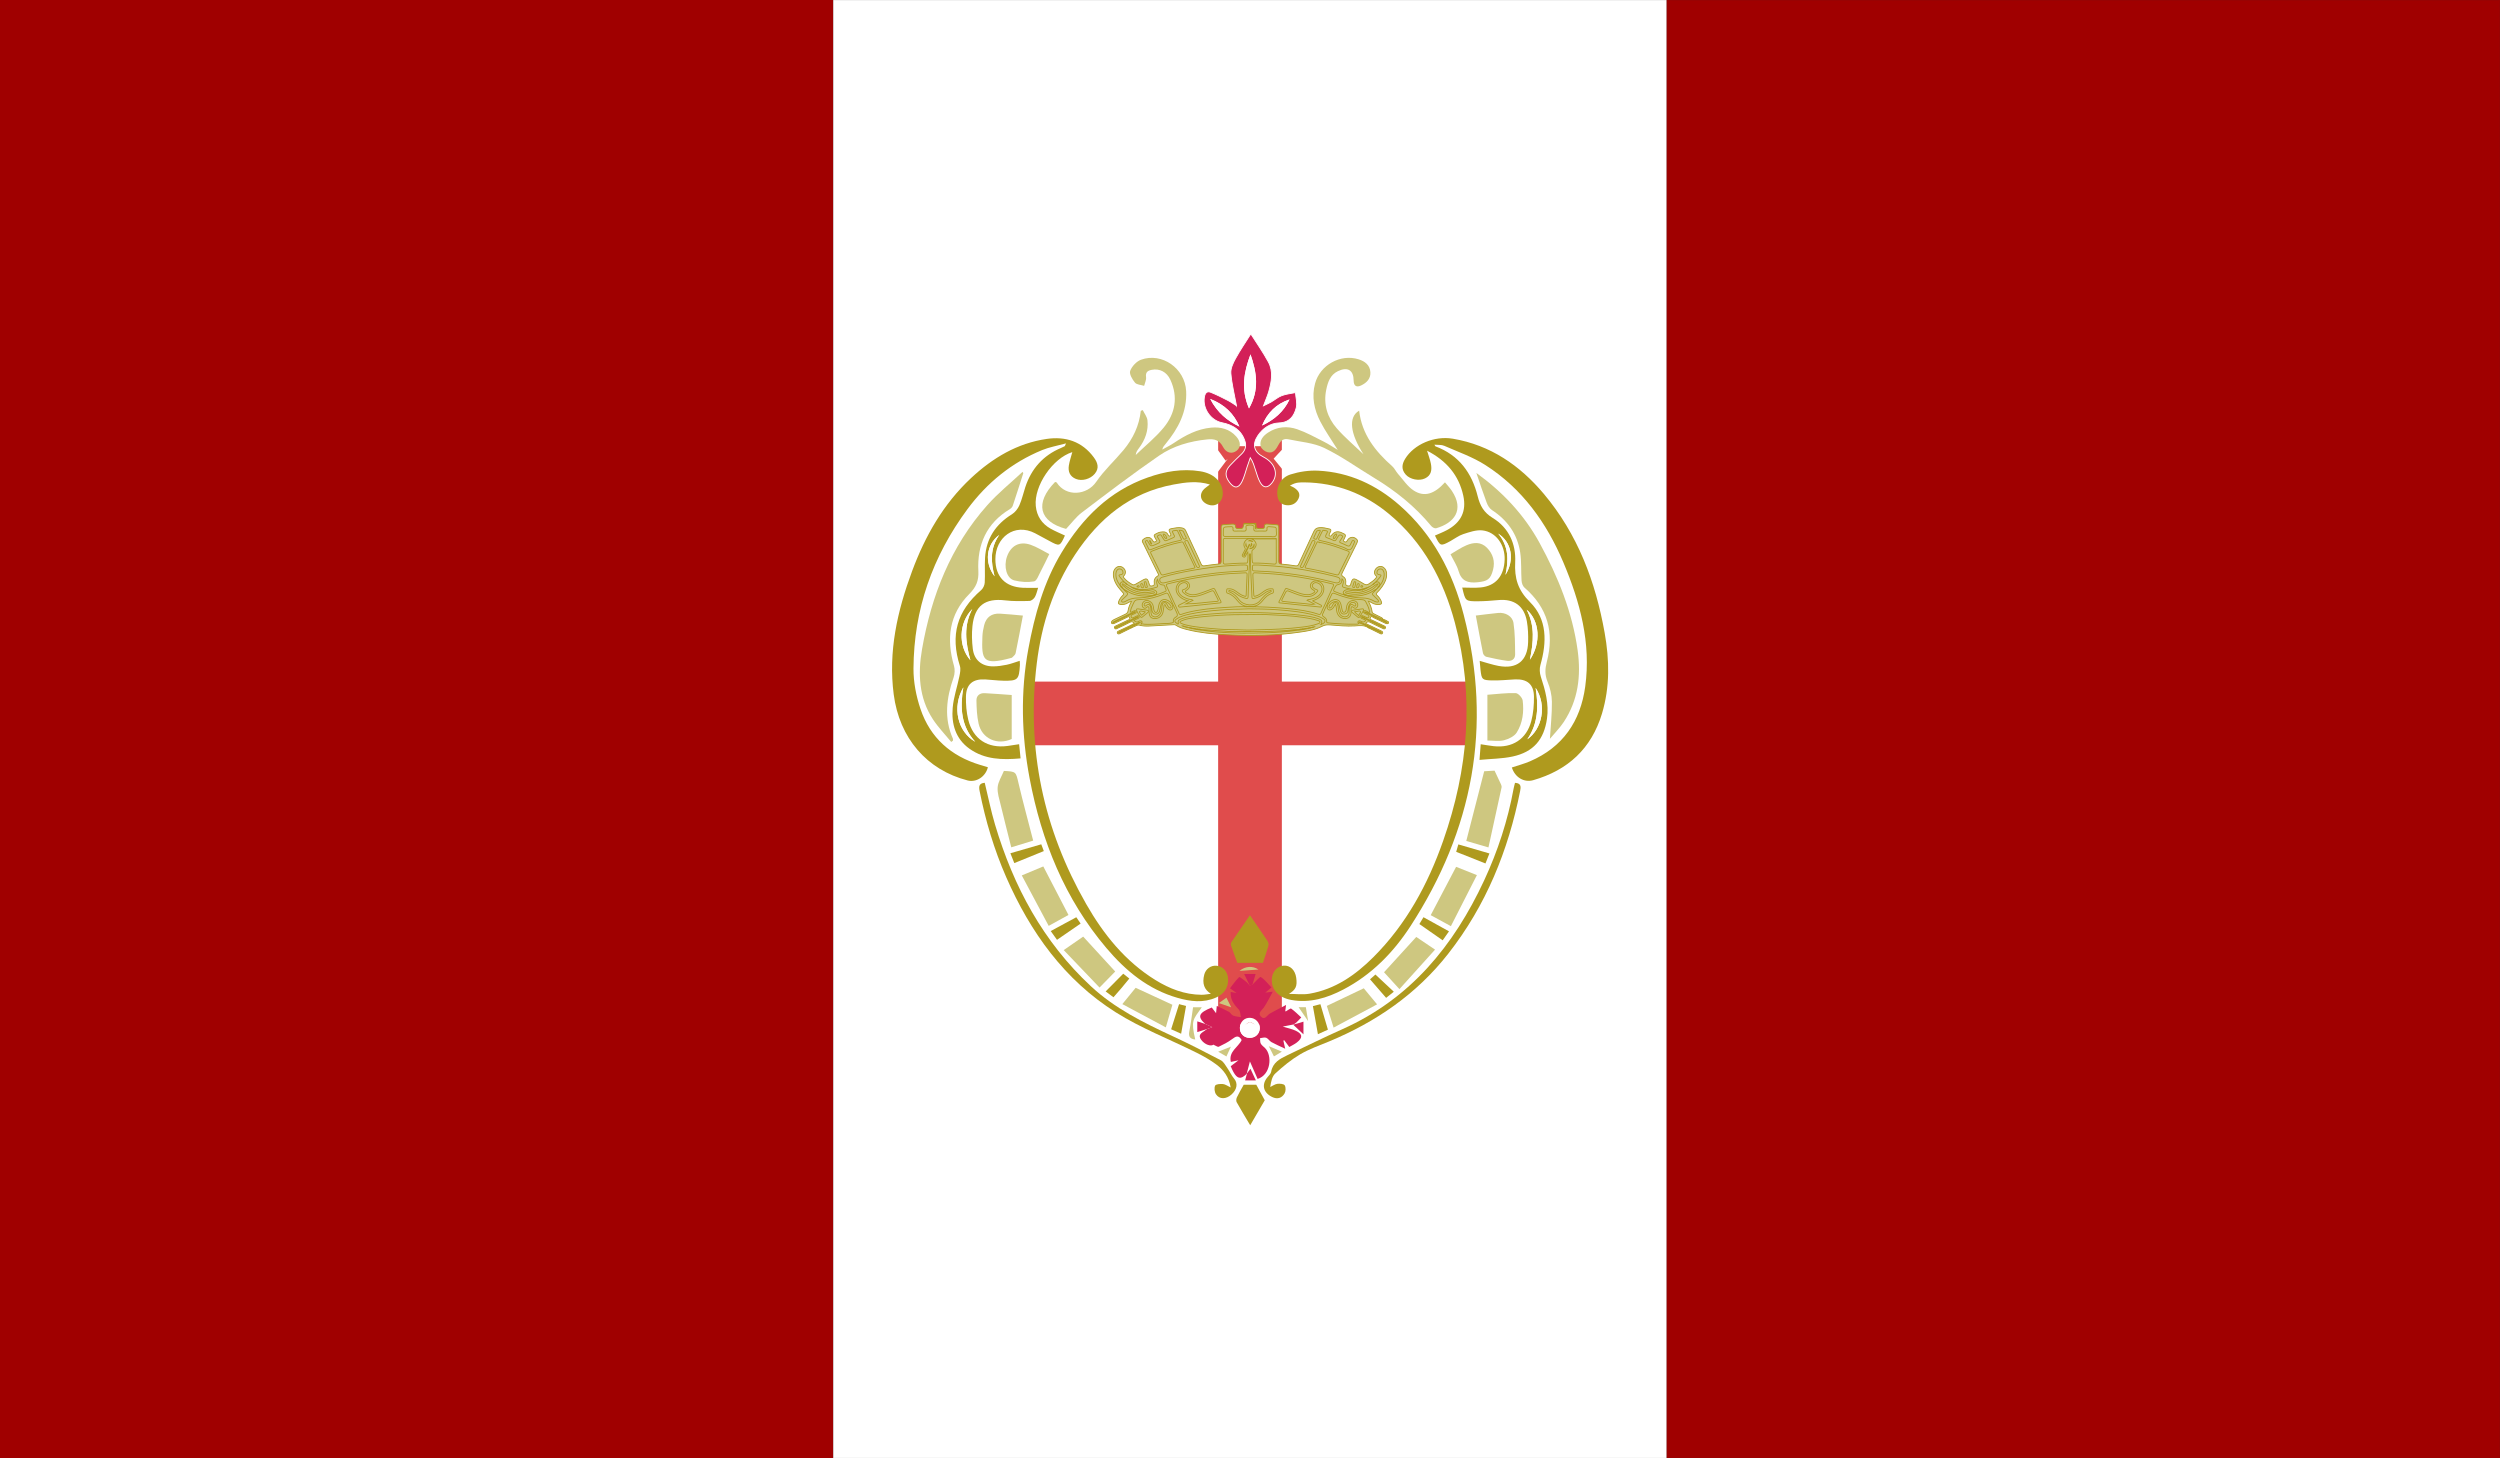 <?xml version="1.0" encoding="UTF-8" standalone="no"?>
<!-- Created with Inkscape (http://www.inkscape.org/) -->

<svg
   xmlns:dc="http://purl.org/dc/elements/1.1/"
   xmlns:cc="http://creativecommons.org/ns#"
   xmlns:rdf="http://www.w3.org/1999/02/22-rdf-syntax-ns#"
   xmlns:svg="http://www.w3.org/2000/svg"
   xmlns="http://www.w3.org/2000/svg"
   xmlns:sodipodi="http://sodipodi.sourceforge.net/DTD/sodipodi-0.dtd"
   xmlns:inkscape="http://www.inkscape.org/namespaces/inkscape"
   width="3000"
   height="1750"
   id="svg2"
   version="1.1"
   inkscape:version="0.48.5 r10040"
   sodipodi:docname="Flag.svg">
  <rect width="100%" height="100%" fill="#333333" stroke="none"/>
  <defs
     id="defs4" />
  <sodipodi:namedview
     id="base"
     pagecolor="#ffffff"
     bordercolor="#666666"
     borderopacity="1.0"
     inkscape:pageopacity="0.0"
     inkscape:pageshadow="2"
     inkscape:zoom="0.25"
     inkscape:cx="1475.786"
     inkscape:cy="890.83187"
     inkscape:document-units="px"
     inkscape:current-layer="layer1"
     showgrid="false"
     showguides="true"
     inkscape:guide-bbox="true"
     inkscape:snap-bbox="false"
     inkscape:window-width="1366"
     inkscape:window-height="706"
     inkscape:window-x="-8"
     inkscape:window-y="-8"
     inkscape:window-maximized="1" />
  <g
     inkscape:label="Layer 1"
     inkscape:groupmode="layer"
     id="layer1"
     transform="translate(0,-354.724)">
    <rect
       style="fill:#a00000;fill-opacity:1;stroke:#a00000;stroke-width:2.676;stroke-opacity:1"
       id="rect3769"
       width="997.324"
       height="1747.324"
       x="1.338"
       y="356.062" />
    <rect
       style="fill:#ffffff;fill-opacity:1;stroke:#ffffff;stroke-width:1;stroke-opacity:1"
       id="rect3783-1"
       width="999"
       height="1749"
       x="1000.5"
       y="355.224" />
    <rect
       style="fill:#a00000;fill-opacity:1;stroke:#a00000;stroke-width:1;stroke-opacity:1"
       id="rect3015"
       width="999"
       height="1749"
       x="2000.5"
       y="355.224" />
    <path
       d="m 1762.124,1172.652 h -525.124 c -0.06,14.654 -0.394,29.303 -0.77,43.952 -0.276,10.765 -1.029,21.684 0.19,32.407 h 525.754 c 4.821,-25.297 0.436,-50.854 -0.049,-76.359 z"
       id="path3"
       inkscape:connector-curvature="0"
       style="fill:#e04c4c" />
    <path
       d="M 1538.234,1583.804 V 880.228 h -13.042 c -1.701,2.672 -3.153,5.552 -3.6,8.516 0,0.017 0,0.017 -0.017,0.025 0.422,0.462 0.23,1.415 -0.585,1.415 h -34.834 c -0.308,0.43 -1.048,0.59 -1.428,0 -2.252,-3.468 -4.57,-6.887 -7.345,-9.959 h -15.616 v 703.576 h 76.46 z"
       id="path5"
       inkscape:connector-curvature="0"
       style="fill:#e04c4c" />
    <g
       id="g7"
       transform="matrix(1.663,0,0,1.661,-164.77,-21.541)">
      <g
         id="XMLID_1_">
        <g
           id="g10">
          <path
             d="m 1256.97,683.67 c 3.49,19.54 3.88,39.14 -1.92,58.4 -7.6,25.21 -24.54,40.93 -49.64,48.11 -6.58,1.88 -13.14,-2 -15.4,-9.18 4.59,-1.54 8.96,-2.68 13.05,-4.44 23.73,-10.21 36.46,-28.88 39.89,-53.93 4.31,-31.54 -3.67,-61.18 -15.8,-89.87 -12.12,-28.66 -29.73,-53.31 -56.29,-70.28 -9.12,-5.83 -19.65,-9.49 -29.65,-13.89 -1.98,-0.87 -4.49,-0.54 -7.07,-0.8 0.44,0.72 0.54,1.12 0.76,1.21 16.97,6.34 26.28,19.21 30.5,36.21 1.66,6.67 4.41,11.62 10.81,15.52 11.53,7.03 16.87,18.75 16.21,31.91 -0.58,11.61 1.86,20.13 10.64,28.83 12.6,12.49 12.22,29.02 7.56,45.48 -0.73,2.58 -0.57,5.81 0.27,8.38 3.25,9.88 5.98,19.78 4.48,30.32 -2.16,15.29 -9.8,24.2 -24.88,27.44 -7.51,1.61 -15.36,1.62 -23.83,2.43 0.36,-4.61 0.61,-7.81 0.88,-11.31 3.49,0.52 6.41,1.06 9.34,1.39 13.46,1.5 23.7,-5.02 27.15,-18.12 1.51,-5.7 2,-11.83 1.93,-17.76 -0.12,-8.91 -4.95,-12.81 -13.9,-12.35 -5.49,0.28 -10.98,0.88 -16.45,0.74 -7.1,-0.19 -7.4,-0.72 -8.21,-7.56 -0.24,-2.08 -0.38,-4.19 -0.6,-6.57 4.94,1.35 9.19,2.82 13.57,3.64 13.3,2.5 21.02,-3.7 21.38,-17.25 0.13,-4.96 -0.04,-10.03 -0.89,-14.91 -1.96,-11.26 -9.33,-16.47 -20.69,-15.4 -4.8,0.45 -9.62,0.82 -14.44,0.85 -9.28,0.05 -9.28,-0.06 -11.52,-9.9 4.51,0 8.96,0.37 13.34,-0.08 10.9,-1.12 16.91,-8.36 17.26,-20.2 0.31,-10.55 -6.25,-19.91 -16.01,-21.02 -4.48,-0.5 -9.39,1.24 -13.87,2.69 -3.26,1.05 -6.13,3.31 -9.19,4.99 -7.25,3.95 -7.39,3.89 -11.23,-3.95 2.88,-1.29 5.84,-2.42 8.61,-3.91 10.2,-5.45 14.29,-13.66 11.85,-24.88 -3.2,-14.76 -12.06,-25.24 -26.14,-32.52 1.08,3.6 2.2,6.46 2.76,9.42 0.82,4.32 0.41,8.39 -4.27,10.61 -4.24,2.02 -10.73,0.76 -13.84,-2.73 -3.26,-3.66 -2.95,-7.4 -0.47,-11.43 6.4,-10.44 20.99,-16.82 34.44,-14.53 27.1,4.61 48.31,19.24 65.62,39.83 24.44,29.09 37.32,63.44 43.9,100.37 z m -55.81,76.97 c 10.61,-7.34 14.33,-24.39 6.02,-37.12 2.08,13.09 1.92,25.67 -6.02,37.12 z m 1.87,-57.5 c 8.21,-12.07 7.15,-28 -2.31,-36.14 6.04,11.77 4.92,23.36 2.31,36.14 z m -22.88,-91.12 c 7.59,9.1 7.65,19.25 5.25,29.82 6.8,-10.84 4.52,-23.57 -5.25,-29.82 z"
             id="path12"
             inkscape:connector-curvature="0"
             style="fill:#af9a1e" />
          <path
             d="m 1237.5,696.43 c 2.52,18.38 0.41,35.9 -10.02,51.69 -2.96,4.48 -6.83,8.35 -10.01,12.17 0.56,-9.16 1.54,-17.98 1.44,-26.79 -0.05,-4.88 -1.29,-9.99 -3.16,-14.52 -2.04,-4.97 -1.81,-9.35 -0.49,-14.37 5.52,-21.05 0.58,-39.1 -16.17,-53.58 -1.24,-1.07 -1.95,-3.27 -2.07,-5.01 -0.47,-6.78 0.03,-13.69 -0.98,-20.37 -2.01,-13.2 -9.17,-23.28 -20.38,-30.61 -1.69,-1.1 -3.02,-3.25 -3.75,-5.21 -2.62,-6.94 -4.9,-14.01 -7.5,-21.61 19,13.74 34.56,30.29 45.63,50.6 13.28,24.35 23.64,49.85 27.46,77.61 z"
             id="path14"
             inkscape:connector-curvature="0"
             style="fill:#cec780" />
          <path
             d="m 1207.18,723.52 c 8.31,12.73 4.59,29.78 -6.02,37.12 7.94,-11.45 8.1,-24.03 6.02,-37.12 z"
             id="path16"
             inkscape:connector-curvature="0"
             style="fill:#ffffff" />
          <path
             d="m 1200.72,667 c 9.46,8.14 10.52,24.07 2.31,36.14 2.61,-12.78 3.73,-24.37 -2.31,-36.14 z"
             id="path18"
             inkscape:connector-curvature="0"
             style="fill:#ffffff" />
          <path
             d="m 1197.83,732.65 c 1,8.02 0.04,16.16 -4.28,23.06 -1.73,2.77 -5.82,4.74 -9.21,5.62 -3.69,0.95 -7.83,0.21 -11.98,0.21 0,-11.64 0,-22.23 0,-33.07 7,-0.51 13.72,-1.41 20.42,-1.2 1.81,0.05 4.79,3.31 5.05,5.38 z"
             id="path20"
             inkscape:connector-curvature="0"
             style="fill:#cec780" />
          <path
             d="m 1192.29,792.1 c 4.48,0.2 4.31,2.86 3.7,5.93 -8.57,43.06 -24.61,82.68 -51.94,117.59 -22.86,29.18 -52.05,49.2 -85.85,63.28 -7.06,2.94 -14.4,5.48 -20.94,9.34 -6.48,3.83 -12.42,8.76 -17.98,13.87 -2.32,2.12 -3.06,5.96 -3.61,9.72 1.72,-0.8 3.38,-2.06 5.17,-2.29 1.76,-0.22 4.6,0.01 5.27,1.09 0.89,1.43 0.81,4.28 -0.08,5.82 -1.96,3.4 -5.18,4.48 -9,2.61 -6.56,-3.21 -7.83,-9.13 -3.16,-14.51 0.97,-1.12 2.23,-2.36 2.46,-3.7 1.15,-6.7 6.31,-9.39 11.57,-11.92 13.34,-6.42 26.64,-12.95 40.14,-19.01 48.68,-21.83 80.02,-60.08 101.95,-107.26 9.86,-21.22 17.07,-43.31 21.28,-66.35 0.26,-1.44 0.68,-2.84 1.02,-4.21 z"
             id="path22"
             inkscape:connector-curvature="0"
             style="fill:#af9a1e" />
          <path
             d="m 1192.38,699.28 c 0.05,3.49 -2.56,5.09 -5.76,4.67 -5.04,-0.68 -10.05,-1.73 -15.01,-2.91 -0.99,-0.23 -2.22,-1.6 -2.43,-2.63 -1.83,-8.93 -3.44,-17.9 -5.18,-27.17 5.66,-0.67 10.91,-1.37 16.18,-1.89 5.09,-0.5 10.25,2.24 11.02,7.3 1.14,7.43 1.08,15.07 1.18,22.63 z"
             id="path24"
             inkscape:connector-curvature="0"
             style="fill:#cec780" />
          <path
             d="m 1185.4,641.84 c 2.4,-10.57 2.34,-20.72 -5.25,-29.82 9.77,6.25 12.05,18.98 5.25,29.82 z"
             id="path26"
             inkscape:connector-curvature="0"
             style="fill:#ffffff" />
          <path
             d="m 1182.15,793.12 c 0.32,0.72 0.6,1.63 0.44,2.35 -3.06,14.22 -6.19,28.42 -9.46,43.29 -6.2,-1.81 -11.05,-3.23 -16,-4.68 4.31,-16.8 8.54,-33.28 12.92,-50.35 2.23,-0.13 5.12,-0.31 7.48,-0.45 1.72,3.64 3.22,6.72 4.62,9.84 z"
             id="path28"
             inkscape:connector-curvature="0"
             style="fill:#cec780" />
          <path
             d="m 1172.03,622.25 c 4.4,4.46 5.98,9.89 4.4,15.99 -1.8,6.9 -4.03,8.2 -11.13,8.95 -6.92,0.73 -11.68,-0.8 -13.78,-8.21 -1.11,-3.92 -3.53,-7.46 -5.77,-12.03 4.03,-2.32 7.58,-4.82 11.48,-6.47 5.09,-2.17 10.41,-2.67 14.8,1.77 z"
             id="path30"
             inkscape:connector-curvature="0"
             style="fill:#cec780" />
          <path
             d="m 1173.83,843.11 c -1.01,2.55 -1.84,4.65 -2.86,7.23 -7.2,-2.86 -14.04,-5.58 -21.12,-8.4 0.5,-1.76 0.9,-3.15 1.54,-5.36 7.46,2.17 14.81,4.31 22.44,6.53 z"
             id="path32"
             inkscape:connector-curvature="0"
             style="fill:#af9a1e" />
          <path
             d="m 1155.31,670.87 c 20.89,80.63 6.49,155.39 -38.4,224.7 -12.35,19.06 -28.08,35.17 -48.53,45.86 -11.69,6.1 -24.05,9.94 -37.47,7.53 -9.39,-1.69 -14.59,-7.57 -14.1,-15.31 0.33,-5.18 3.94,-9.17 8.59,-9.49 4.62,-0.32 8.24,3.2 9.01,8.74 0.87,6.22 -0.36,8.7 -5.28,11.66 4.96,0 10.04,0.71 14.86,-0.12 18.46,-3.2 33.15,-13.46 46.06,-26.38 23.8,-23.8 39.4,-52.69 50.41,-84.11 18.1,-51.65 22.75,-104.25 8.42,-157.62 -8.23,-30.68 -22.7,-57.92 -47.63,-78.58 -17.64,-14.63 -37.94,-22.46 -60.99,-22.72 -1.5,-0.01 -3.01,-0.01 -4.49,0.18 -1.64,0.22 -3.26,0.67 -5.92,2.18 1,0.48 2.08,0.85 3,1.46 2.85,1.88 4.89,4.23 3.22,7.9 -1.65,3.63 -4.85,5.1 -8.57,4.78 -3.68,-0.32 -5.97,-2.65 -6.61,-6.42 -1.11,-6.62 2.19,-13.53 9.4,-15.81 6.34,-2.01 13.37,-3.05 20,-2.72 22.45,1.12 41.87,10.22 58.62,24.91 24.26,21.26 38.42,48.59 46.4,79.38 z"
             id="path34"
             inkscape:connector-curvature="0"
             style="fill:#af9a1e" />
          <path
             d="m 1149.79,852.78 c 4.76,1.9 9.48,3.77 15.01,5.97 -6.35,12.49 -12.49,24.53 -18.78,36.9 -5.37,-2.93 -9.84,-5.38 -14.56,-7.95 6.19,-11.79 12.18,-23.21 18.33,-34.92 z"
             id="path36"
             inkscape:connector-curvature="0"
             style="fill:#cec780" />
          <path
             d="m 1146.74,581.17 c 9.15,13.82 1.71,23.22 -11.38,27.02 -0.95,0.27 -2.73,-0.69 -3.49,-1.61 -11.69,-14.17 -25.77,-25.46 -41.42,-34.92 -11.91,-7.21 -23.31,-15.47 -35.79,-21.5 -7.84,-3.79 -17.24,-4.38 -25.97,-6.27 -3.13,-0.68 -5.26,0.71 -6.85,3.6 -1.73,3.16 -3.65,6.96 -8.21,5.72 -1.92,-0.53 -4.44,-2.48 -4.84,-4.21 -1.01,-4.36 1.72,-7.57 5.22,-9.89 6.57,-4.37 13.94,-4.95 21.08,-2.49 6.68,2.31 12.97,5.83 19.32,9.03 3.35,1.68 6.47,3.81 9.97,5.9 -4.45,-7.15 -9,-13.54 -12.56,-20.44 -4.44,-8.59 -6.42,-17.85 -3.8,-27.55 3.58,-13.31 18.33,-21.56 31.38,-17.46 4.54,1.42 8.2,4.13 8.53,9.3 0.3,4.74 -2.74,7.72 -6.71,9.61 -3.41,1.63 -5.34,0.22 -5.37,-3.56 -0.06,-7.54 -4.35,-10.13 -11.36,-6.77 -5.59,2.68 -7.31,8 -8.42,13.42 -2.16,10.51 0.76,20.04 7.62,27.89 5.88,6.72 12.8,12.52 19.26,18.73 -9.57,-14.87 -11.2,-26.77 -3.13,-31.54 1.91,17.05 11.62,29.36 23.88,40.2 1.67,1.48 2.62,3.75 4.12,5.45 3.68,4.16 6.87,9.18 11.39,12.09 7.65,4.92 14.83,2.58 22.54,-5.93 1.7,2.08 3.55,4 4.99,6.18 z"
             id="path38"
             inkscape:connector-curvature="0"
             style="fill:#cec780" />
          <path
             d="m 1144.65,899.38 c -1.67,2.38 -2.89,4.12 -4.55,6.49 -5.63,-3.94 -11.11,-7.77 -16.82,-11.76 1.03,-1.72 1.85,-3.09 2.96,-4.94 6.12,3.39 11.99,6.65 18.41,10.21 z"
             id="path40"
             inkscape:connector-curvature="0"
             style="fill:#af9a1e" />
          <path
             d="m 1121.03,903.43 c 4.16,2.81 8.47,5.72 13.56,9.16 -8.71,9.67 -17,18.88 -25.7,28.54 -4.21,-4.62 -7.64,-8.37 -11.11,-12.19 7.37,-8.08 15.07,-16.53 23.25,-25.51 z"
             id="path42"
             inkscape:connector-curvature="0"
             style="fill:#cec780" />
          <path
             d="m 1104.82,943.01 c -1.87,1.5 -3.49,2.79 -5.53,4.43 -3.88,-4.47 -7.63,-8.8 -11.62,-13.4 1.61,-1.42 2.92,-2.58 3.9,-3.45 4.45,4.17 8.64,8.1 13.25,12.42 z"
             id="path44"
             inkscape:connector-curvature="0"
             style="fill:#af9a1e" />
          <path
             d="m 1083.16,940.53 c 2.68,3.23 5.81,7.01 9.61,11.6 -10.56,5.66 -20.72,11.1 -31.38,16.81 -1.83,-5.88 -3.39,-10.91 -4.88,-15.69 8.91,-4.26 17.42,-8.32 26.65,-12.72 z"
             id="path46"
             inkscape:connector-curvature="0"
             style="fill:#cec780" />
          <path
             d="m 1051.87,952.02 c 1.79,6.09 3.56,12.07 5.42,18.4 -2.36,1.07 -4.43,2.02 -7.22,3.28 -1.22,-6.85 -2.37,-13.29 -3.62,-20.32 2,-0.5 3.41,-0.86 5.42,-1.36 z"
             id="path48"
             inkscape:connector-curvature="0"
             style="fill:#af9a1e" />
          <path
             d="m 1075.55,567 c -16.99,-4.06 -33.53,-8.62 -50.08,-0.14 -2.49,-3.04 -4.98,-6.08 -7.34,-8.96 2.35,-2.51 4.49,-5.02 6.89,-7.24 0.96,-0.88 2.5,-1.54 3.8,-1.59 13.08,-0.51 36.27,8.34 46.73,17.93 z"
             id="path50"
             inkscape:connector-curvature="0"
             style="fill:#ffffff" />
          <path
             d="m 1041.36,954.17 c 0.55,3.31 1.1,6.67 1.66,10.1 -2.4,-3.51 -4.59,-6.72 -6.89,-10.1 1.6,0 3.17,0 5.23,0 z"
             id="path52"
             inkscape:connector-curvature="0"
             style="fill:#cec780" />
          <path
             d="m 1039.64,964.63 c 0,2.5 0,5.01 0,9.18 -1.54,-1.45 -2.86,-2.71 -4.08,-3.85 -0.6,-0.58 -1.18,-1.12 -1.75,-1.66 -0.53,-0.51 -1.05,-1 -1.57,-1.48 2.36,-0.7 4.71,-1.39 7.4,-2.19 z"
             id="path54"
             inkscape:connector-curvature="0"
             style="fill:#d32058" />
          <path
             d="m 1038.06,961.58 c -1.21,1.26 -2.38,2.58 -3.66,3.76 -0.63,0.59 -1.45,0.98 -2.21,1.43 -0.01,-0.02 -0.03,-0.03 -0.04,-0.05 h -0.01 l -0.01,0.01 c -0.51,0.09 -1.02,0.2 -1.53,0.3 -0.1,0.02 -0.21,0.04 -0.31,0.06 -0.53,0.1 -1.07,0.21 -1.63,0.32 -1.22,0.24 -2.52,0.5 -3.98,0.79 3.61,1.12 6.74,1.7 9.49,3.03 4.92,2.39 5.08,5.01 0.71,8.44 -1.65,1.29 -3.62,2.18 -5.47,3.27 -1.38,-1.85 -2.51,-3.38 -3.65,-4.91 -0.21,0.11 -0.41,0.21 -0.62,0.32 0.31,1.35 0.62,2.7 1.33,5.85 -4.06,-1.93 -7.08,-3.2 -9.92,-4.78 -1.42,-0.79 -2.35,-2.59 -3.8,-3.15 -1.25,-0.48 -2.93,0.15 -4.42,0.29 0.13,1.32 -0.08,2.83 0.5,3.92 0.66,1.26 2.02,2.16 3.08,3.22 5.43,5.44 4.17,19.37 -5.36,22.31 -1.83,-4.18 -3.73,-8.52 -5.55,-12.66 -0.66,2.54 -1.48,5.73 -2.31,8.92 0,0 0.01,-0.01 0.03,-0.02 -0.37,0.38 -0.73,0.72 -1.08,1.03 -0.12,0.1 -0.25,0.21 -0.37,0.31 -0.5,0.4 -0.97,0.73 -1.43,0.98 -0.2,0.11 -0.4,0.21 -0.6,0.29 -3.03,1.23 -5.32,-1.26 -8.09,-8.06 1.46,-1.1 2.98,-2.26 5.63,-4.26 -2.68,0.58 -4.08,0.88 -5.54,1.19 -1.78,-7.6 5.4,-10.62 7.81,-15.84 -2.19,-3.75 -4.2,-2.7 -6.88,-0.66 -2.94,2.24 -6.34,3.93 -9.69,5.53 -0.7,0.33 -2.09,-0.78 -3.83,-1.5 -1.73,1.38 -6.18,0.13 -8.87,-3.61 -2.36,-3.27 0.01,-4.74 2.32,-6.27 0.67,-0.44 1.31,-0.94 1.96,-1.41 0.97,-0.35 1.94,-0.7 3.78,-1.37 -2.27,-1.03 -3.68,-1.67 -5.09,-2.31 -5.87,-5.32 -4.82,-8.03 4.72,-11.88 0.85,1.12 1.73,2.27 3.11,4.1 0.18,-1.82 0.29,-2.94 0.52,-5.24 3.17,1.52 6.07,2.78 8.82,4.3 1.12,0.62 1.76,2.2 2.9,2.65 1.77,0.71 3.78,0.82 5.69,1.18 -0.46,-1.86 -0.35,-4.29 -1.51,-5.49 -3.45,-3.59 -6.25,-7.25 -5.89,-12.75 1.24,0.23 2.3,0.43 4.3,0.8 -1.83,-1.3 -2.88,-2.05 -4.81,-3.43 2.18,-2.79 4.17,-5.72 6.67,-8.12 0.32,-0.3 3.37,2.11 5.03,3.41 0.98,0.76 1.73,1.83 2.58,2.76 0.67,-0.25 1.34,-0.49 2,-0.74 2.05,-1.94 5.31,-5.85 5.93,-5.46 2.89,1.77 5.05,4.73 7.72,7.54 -1.89,1.6 -2.97,2.51 -4.41,3.73 1.49,-0.19 2.52,-0.32 5.41,-0.69 -2.55,4.58 -4.26,8.21 -6.49,11.48 -1.45,2.13 -4.71,3.94 -2.02,6.6 2.82,2.78 4.35,-1.11 6.42,-2.28 3.46,-1.97 7.03,-3.75 11.65,-6.19 -0.35,2.7 -0.47,3.62 -0.6,4.6 0.19,-0.02 0.44,0.02 0.62,-0.07 1.26,-0.67 3.14,-2.27 3.64,-1.91 2.63,1.86 4.91,4.21 7.31,6.39 z m -29.94,7.72 c 0.08,-3.95 -3.11,-7.31 -7.06,-7.44 -4.01,-0.13 -7.16,2.95 -7.29,7.13 -0.14,4.18 2.82,7.29 6.98,7.34 4.22,0.04 7.29,-2.88 7.37,-7.03 z"
             id="path56"
             inkscape:connector-curvature="0"
             style="fill:#d32058" />
          <path
             d="m 1033.88,510.17 c 0.25,3.69 1.43,7.61 0.55,11.01 -1.55,5.96 -4.78,10.6 -12.32,10.89 -6.39,0.25 -11.66,3.73 -15.32,9.15 -4.38,6.48 -2.93,11.9 4.02,15.48 8.55,4.41 11.12,12.7 5.87,18.96 -3.02,3.6 -5.92,3.55 -8.25,-0.59 -1.52,-2.71 -2.37,-5.82 -3.35,-8.81 -0.97,-2.94 -1.73,-5.95 -3.81,-9.04 -0.75,2.19 -1.51,4.37 -2.26,6.56 -1.23,3.6 -2.07,7.4 -3.78,10.77 -2.53,4.99 -5.56,4.99 -8.97,0.46 -3.39,-4.5 -3.31,-8.26 0.47,-12.29 2.59,-2.76 5.3,-5.42 8.07,-8.02 2.83,-2.67 3.82,-5.78 2.61,-9.48 -2.63,-8.04 -8.83,-11.75 -16.62,-13.3 -8.13,-1.63 -14.05,-10.29 -12.63,-18.57 0.48,-2.78 1.77,-4.55 4.64,-3.38 4.26,1.73 8.39,3.81 12.48,5.93 2.31,1.2 4.43,2.76 6.04,3.78 -1.46,-7.92 -3.41,-15.6 -4.06,-23.4 -0.29,-3.46 1.54,-7.43 3.32,-10.67 3.49,-6.35 7.61,-12.35 11.07,-17.86 3.95,6.24 8.74,13.02 12.66,20.26 3.71,6.85 2.31,14.26 0.29,21.4 -0.89,3.13 -2.25,6.12 -3.8,10.27 2.45,-1.2 4.04,-1.87 5.52,-2.73 2.59,-1.51 4.94,-3.58 7.69,-4.61 3.11,-1.18 6.56,-1.49 9.87,-2.17 z m -24.1,23.78 c 8.69,-4.09 15.66,-9.99 19.81,-18.85 -9.62,3.2 -16,9.69 -19.81,18.85 z m -9.44,-12.36 c 7.71,-13.54 5.53,-26.23 1.08,-39.04 -4.7,12.5 -7.1,25.12 -1.08,39.04 z m -6.91,13.12 c -3.96,-9.13 -10.35,-15.76 -21.1,-19.98 5.22,9.98 12.37,15.82 21.1,19.98 z"
             id="path58"
             inkscape:connector-curvature="0"
             style="fill:#d32058" />
          <path
             d="m 1032.19,966.77 c 0.02,0.01 0.03,0.03 0.05,0.05 h -0.01 c -0.01,-0.02 -0.03,-0.03 -0.04,-0.04 v -0.01 z"
             id="path60"
             inkscape:connector-curvature="0"
             style="fill:#ffffff" />
          <path
             d="m 1032.19,966.78 c 0.01,0.01 0.03,0.02 0.04,0.04 -0.08,0.02 -0.16,0.05 -0.24,0.07 0.07,-0.04 0.13,-0.08 0.2,-0.11 z"
             id="path62"
             inkscape:connector-curvature="0"
             style="fill:#ffffff" />
          <path
             d="m 1032.15,966.72 c 0.01,0.02 0.03,0.03 0.04,0.05 -0.02,-0.01 -0.03,-0.02 -0.05,-0.04 l 0.01,-0.01 z"
             id="path64"
             inkscape:connector-curvature="0"
             style="fill:#ffffff" />
          <path
             d="m 1032.19,966.77 v 0.01 c -0.07,0.03 -0.13,0.07 -0.2,0.11 0,0 0.09,-0.1 0.13,-0.14 l 0.02,-0.02 c 0.02,0.02 0.03,0.03 0.05,0.04 z"
             id="path66"
             inkscape:connector-curvature="0"
             style="fill:#ffffff" />
          <path
             d="m 1032.15,966.72 -0.01,0.01 c 0,-0.01 0,-0.01 0,-0.01 h 0.01 z"
             id="path68"
             inkscape:connector-curvature="0"
             style="fill:#ffffff" />
          <path
             d="m 1032.14,966.73 -0.02,0.02 c 0.01,-0.01 0.01,-0.02 0.01,-0.02 h 0.01 z"
             id="path70"
             inkscape:connector-curvature="0"
             style="fill:#ffffff" />
          <path
             d="m 1029.59,515.1 c -4.15,8.86 -11.12,14.76 -19.81,18.85 3.81,-9.16 10.19,-15.65 19.81,-18.85 z"
             id="path72"
             inkscape:connector-curvature="0"
             style="fill:#ffffff" />
          <path
             d="m 1024.06,986.31 c -2.3,1.37 -3.93,2.35 -5.73,3.42 -1.21,-2.42 -2.29,-4.59 -3.7,-7.39 3.27,1.37 5.98,2.52 9.43,3.97 z"
             id="path74"
             inkscape:connector-curvature="0"
             style="fill:#cec780" />
          <path
             d="m 1013.77,906.45 c 0.6,0.92 0.84,2.48 0.54,3.54 -1.22,4.28 -2.71,8.48 -3.92,12.15 -6.12,0 -12.09,0 -18.48,0 -1.36,-3.7 -3.06,-8.13 -4.56,-12.63 -0.26,-0.76 0.08,-1.97 0.56,-2.69 4.33,-6.41 8.74,-12.76 13.1,-19.08 4.26,6.21 8.59,12.41 12.76,18.71 z"
             id="path76"
             inkscape:connector-curvature="0"
             style="fill:#af9a1e" />
          <path
             d="m 1001.06,961.86 c 3.95,0.13 7.14,3.49 7.06,7.44 -0.08,4.15 -3.15,7.07 -7.37,7.03 -4.16,-0.05 -7.12,-3.16 -6.98,-7.34 0.13,-4.18 3.28,-7.26 7.29,-7.13 z m 4.93,8.6 c 0.06,-0.7 0.11,-1.4 0.17,-2.1 -1.72,-1.23 -3.46,-3.46 -5.14,-3.41 -1.65,0.04 -3.24,2.39 -4.85,3.73 1.62,1.71 2.99,4.09 4.98,4.87 1.05,0.41 3.2,-1.97 4.84,-3.09 z"
             id="path78"
             inkscape:connector-curvature="0"
             style="fill:#ffffff" />
          <path
             d="m 1005.59,1010.2 c 2.02,3.7 3.98,7.3 6.12,11.23 -3.31,5.68 -6.84,11.76 -10.5,18.05 -3.35,-5.65 -6.68,-11.11 -9.79,-16.7 -0.49,-0.89 -0.27,-2.52 0.21,-3.53 1.4,-2.97 3.11,-5.8 4.9,-9.05 2.81,0 6.04,0 9.06,0 z"
             id="path80"
             inkscape:connector-curvature="0"
             style="fill:#af9a1e" />
          <path
             d="m 1006.16,968.36 c -0.06,0.7 -0.11,1.4 -0.17,2.1 -1.64,1.12 -3.79,3.5 -4.84,3.09 -1.99,-0.78 -3.36,-3.16 -4.98,-4.87 1.61,-1.34 3.2,-3.69 4.85,-3.73 1.68,-0.05 3.42,2.18 5.14,3.41 z"
             id="path82"
             inkscape:connector-curvature="0"
             style="fill:#ffffff" />
          <path
             d="m 1005.3,1007.08 c -2.74,0 -5.14,0 -7.75,0 0.47,-1.77 0.89,-3.37 1.31,-4.97 0,0 -0.02,0.02 -0.04,0.04 -0.03,0.03 -0.08,0.07 -0.1,0.1 -0.02,0.01 -0.03,0.02 -0.03,0.02 0.82,-1.1 1.65,-2.2 2.7,-3.6 1.27,2.74 2.49,5.37 3.91,8.41 z"
             id="path84"
             inkscape:connector-curvature="0"
             style="fill:#d32058" />
          <path
             d="m 996.85,930.19 c 2.94,0 5.69,0 8.27,0 -0.8,2.73 -1.52,5.19 -2.24,7.65 -0.66,0.25 -1.33,0.49 -2,0.74 -1.27,-2.64 -2.53,-5.27 -4.03,-8.39 z"
             id="path86"
             inkscape:connector-curvature="0"
             style="fill:#d32058" />
          <path
             d="m 993.46,927.97 c 4.2,-3.47 9.53,-3.82 13.7,-1 -4.28,0.31 -9.37,0.68 -13.7,1 z"
             id="path88"
             inkscape:connector-curvature="0"
             style="fill:#cec780" />
          <path
             d="m 1001.42,482.55 c 4.45,12.81 6.63,25.5 -1.08,39.04 -6.02,-13.92 -3.62,-26.54 1.08,-39.04 z"
             id="path90"
             inkscape:connector-curvature="0"
             style="fill:#ffffff" />
          <path
             d="m 998.82,1002.15 c -0.03,0.04 -0.07,0.07 -0.1,0.1 0.02,-0.03 0.07,-0.07 0.1,-0.1 z"
             id="path92"
             inkscape:connector-curvature="0"
             style="fill:#ffffff" />
          <path
             d="m 997.27,1003.59 c 0.12,-0.1 0.25,-0.21 0.37,-0.31 -0.13,0.1 -0.25,0.21 -0.37,0.31 z"
             id="path94"
             inkscape:connector-curvature="0"
             style="fill:#ffffff" />
          <path
             d="m 995.24,1004.86 c 0.2,-0.08 0.4,-0.18 0.6,-0.29 -0.2,0.11 -0.4,0.21 -0.6,0.29 z"
             id="path96"
             inkscape:connector-curvature="0"
             style="fill:#ffffff" />
          <path
             d="m 991.17,541.93 c 3.35,3.78 3.36,7.74 0.36,10.14 -3.33,2.66 -7.54,1.94 -9.93,-2.67 -2.63,-5.05 -6.35,-5.93 -11.43,-5.41 -12.49,1.26 -24.49,4.7 -34.68,11.71 -19.02,13.1 -37.39,27.15 -55.79,41.12 -4.18,3.18 -7.39,7.64 -11.35,11.83 -19.59,-5.26 -22.75,-18.69 -7.93,-33.93 0.38,0.14 1.01,0.18 1.21,0.49 6.76,10.5 21.81,9.21 28.49,-0.6 5.78,-8.48 13.27,-15.2 19.71,-22.96 6.81,-8.22 11.28,-17.54 12.43,-28.33 0.48,-0.16 0.96,-0.33 1.44,-0.5 1.17,2.45 3.09,4.83 3.37,7.38 0.8,7.42 -1.66,14.1 -6.1,20.05 -1.05,1.4 -2.14,2.76 -2.36,4.98 6.76,-6.52 14.18,-12.5 20.11,-19.7 8.41,-10.21 10.63,-22.09 4.9,-34.59 -2.66,-5.8 -7.83,-8.29 -13.39,-7.24 -3.07,0.58 -4.66,1.76 -4.17,5.36 0.26,1.98 -0.88,4.14 -1.39,6.22 -2.27,-0.72 -5.34,-0.78 -6.62,-2.32 -1.93,-2.34 -4.25,-6.32 -3.44,-8.5 1.22,-3.26 4.55,-6.86 7.8,-8.04 15.12,-5.5 31.76,6.27 32.58,22.67 0.75,14.86 -5.71,27.05 -14.83,38.14 -0.93,1.13 -1.97,2.17 -2.42,4.11 2.8,-1.58 5.73,-2.97 8.39,-4.77 8.24,-5.55 16.87,-10.15 26.94,-11.09 6.95,-0.65 13.3,1.03 18.1,6.45 z"
             id="path98"
             inkscape:connector-curvature="0"
             style="fill:#cec780" />
          <path
             d="m 989.6,1005.8 c 2.78,3.28 2.25,7.7 -1.83,11.41 -3.9,3.55 -8.74,3.71 -11.27,-0.14 -1.06,-1.61 -1.39,-4.59 -0.58,-6.22 0.55,-1.09 3.71,-1.33 5.63,-1.15 1.69,0.15 3.29,1.4 5.58,2.47 -1.27,-7.71 -5.26,-12.8 -10.53,-16.71 -4.37,-3.25 -9.21,-5.96 -14.09,-8.4 -19.48,-9.73 -40.07,-17.64 -58.36,-29.21 -37.02,-23.41 -61.59,-57.81 -78.97,-97.53 -8.77,-20.03 -14.97,-40.89 -19.23,-62.34 -0.65,-3.31 -0.45,-5.58 3.7,-5.93 2.45,10.09 4.49,20.34 7.46,30.31 13.3,44.65 34.68,84.6 69.16,116.69 17.17,15.99 37.9,26.29 58.95,36.06 11.76,5.46 23.31,11.36 34.78,17.4 2.06,1.09 3.36,3.74 4.81,5.81 1.7,2.43 2.9,5.24 4.79,7.48 z"
             id="path100"
             inkscape:connector-curvature="0"
             style="fill:#af9a1e" />
          <path
             d="m 972.33,514.73 c 10.75,4.22 17.14,10.85 21.1,19.98 -8.73,-4.16 -15.88,-10 -21.1,-19.98 z"
             id="path102"
             inkscape:connector-curvature="0"
             style="fill:#ffffff" />
          <path
             d="m 985.26,933.86 c 0.22,6.09 -2.72,10.68 -8.62,13.32 -9.25,4.12 -18.64,2.9 -27.88,0.25 -21.14,-6.07 -37.35,-19.48 -51.22,-35.87 -30.16,-35.61 -46.94,-77.4 -55.52,-122.8 -5.87,-31.07 -6.63,-62.33 -0.9,-93.42 4.51,-24.43 11.1,-48.35 24.18,-69.94 14.91,-24.63 34.28,-44.16 62.04,-53.93 12.21,-4.3 24.81,-6.56 37.8,-4.47 9.66,1.55 15.7,7.28 16.26,15.01 0.51,7.09 -4.97,11.48 -11.09,8.86 -5.52,-2.37 -6.25,-8.04 -1.5,-11.8 0.88,-0.69 1.77,-1.37 3.29,-2.53 -9.19,-2.8 -17.74,-1.52 -26.08,0.01 -31.52,5.79 -54.01,24.62 -71.18,50.63 -15.72,23.82 -24.17,50.41 -27.62,78.46 -7.6,61.89 4.75,119.95 35.63,173.99 12.52,21.92 28.09,41.37 49.93,54.9 10.18,6.31 21.13,10.59 33.34,10.68 2.25,0.01 4.49,-0.47 6.74,-0.72 -4.83,-3 -6.47,-7.37 -4.82,-13.81 1.05,-4.15 4.79,-6.86 8.9,-6.46 4.79,0.47 8.12,4.33 8.32,9.64 z"
             id="path104"
             inkscape:connector-curvature="0"
             style="fill:#af9a1e" />
          <path
             d="m 983.44,559.32 c 0.53,-0.45 1.05,-0.9 1.58,-1.35 -2.34,3.1 -4.67,6.21 -7.19,9.57 -16.29,-9.39 -33.32,-4.87 -50.5,-1.11 13.64,-10.09 28.61,-16.66 45.76,-17.36 1.28,-0.05 3.04,0.54 3.83,1.46 2.37,2.76 4.37,5.84 6.52,8.79 z"
             id="path106"
             inkscape:connector-curvature="0"
             style="fill:#ffffff" />
          <path
             d="m 984.07,947.31 c 1.12,2.27 2.09,4.23 3.45,6.98 -3.33,-1.15 -5.74,-1.99 -8.92,-3.1 1.92,-1.36 3.52,-2.5 5.47,-3.88 z"
             id="path108"
             inkscape:connector-curvature="0"
             style="fill:#cec780" />
          <path
             d="m 987.26,982.7 c -1.23,2.73 -2.09,4.64 -3.2,7.09 -1.87,-1.08 -3.61,-2.08 -5.98,-3.44 3.26,-1.3 5.91,-2.35 9.18,-3.65 z"
             id="path110"
             inkscape:connector-curvature="0"
             style="fill:#cec780" />
          <path
             d="m 973.84,968.6 c -1.84,0.67 -2.81,1.02 -3.78,1.37 -2.27,0.7 -4.54,1.41 -7.04,2.18 0,-2.51 0,-5.07 0,-7.72 2.08,0.68 3.9,1.27 5.73,1.86 1.41,0.64 2.82,1.28 5.09,2.31 z"
             id="path112"
             inkscape:connector-curvature="0"
             style="fill:#d32058" />
          <path
             d="m 959.98,954.25 c 2.14,0 4.16,0 6.3,0 -6.4,9.12 -7.94,9.3 -4.73,23.27 -3.64,-0.35 -5.06,-1.97 -4.29,-5.83 1.14,-5.66 1.81,-11.42 2.72,-17.44 z"
             id="path114"
             inkscape:connector-curvature="0"
             style="fill:#cec780" />
          <path
             d="m 954.91,953.31 c -1.16,6.58 -2.3,13.01 -3.54,20.05 -2.61,-1.17 -4.65,-2.09 -7.21,-3.23 1.92,-6.09 3.78,-11.98 5.73,-18.14 1.84,0.48 3.22,0.85 5.02,1.32 z"
             id="path116"
             inkscape:connector-curvature="0"
             style="fill:#af9a1e" />
          <path
             d="m 945.06,952.43 c -1.43,4.95 -2.93,10.15 -4.73,16.34 -10.54,-5.65 -20.66,-11.07 -31.39,-16.82 3.55,-4.35 6.63,-8.12 9.61,-11.78 8.76,4.05 17.26,7.98 26.51,12.26 z"
             id="path118"
             inkscape:connector-curvature="0"
             style="fill:#cec780" />
          <path
             d="m 909.58,929.99 c 1.55,1.23 2.83,2.25 4.41,3.49 -1.99,2.41 -3.82,4.69 -5.71,6.92 -1.81,2.13 -3.68,4.22 -5.75,6.61 -1.96,-1.47 -3.76,-2.81 -5.63,-4.21 4.27,-4.31 8.31,-8.39 12.68,-12.81 z"
             id="path120"
             inkscape:connector-curvature="0"
             style="fill:#af9a1e" />
          <path
             d="m 903.8,928.41 c -3.44,3.53 -7.08,7.25 -11.31,11.58 -8.26,-8.65 -16.83,-17.62 -25.85,-27.07 5.41,-3.75 9.75,-6.75 14.05,-9.73 7.94,8.67 15.66,17.09 23.11,25.22 z"
             id="path122"
             inkscape:connector-curvature="0"
             style="fill:#cec780" />
          <path
             d="m 888.37,556.99 c 2.73,3.7 4.16,7.66 0.67,11.84 -3.15,3.79 -9.16,5.53 -13.62,3.7 -4.39,-1.8 -5.77,-5.41 -5.06,-9.77 0.53,-3.22 1.62,-6.35 2.49,-9.61 -14.23,4.45 -27.74,24.42 -26.37,38.87 0.69,7.32 4.34,12.87 10.71,16.47 3.32,1.87 6.88,3.31 10.33,4.94 -3.58,7.93 -3.78,7.99 -11.42,3.81 -3.35,-1.83 -6.7,-3.69 -10.1,-5.45 -14.91,-7.75 -28.7,3.09 -28.67,18.75 0.03,12.78 7.18,20.08 20.05,20.65 3.44,0.15 6.89,0.02 10.79,0.02 -0.81,2.43 -1.23,4.78 -2.37,6.71 -0.76,1.28 -2.53,2.73 -3.88,2.76 -5.81,0.17 -11.69,0.29 -17.44,-0.4 -14.56,-1.76 -22.16,3.81 -23.7,18.59 -0.56,5.41 -0.42,11 0.25,16.41 1,8.15 6.49,12.69 14.67,12.68 3.3,-0.01 6.64,-0.5 9.88,-1.18 3.05,-0.64 6,-1.81 9.31,-2.84 0.06,1.27 0.2,2.22 0.14,3.15 -0.63,10.53 -1.5,11.42 -12.06,11.22 -4.33,-0.08 -8.64,-0.69 -12.96,-0.92 -8.96,-0.49 -13.74,3.45 -13.91,12.37 -0.12,5.6 0.34,11.38 1.67,16.81 3.44,14.03 14.08,20.83 28.46,18.87 2.62,-0.36 5.22,-0.79 8.24,-1.25 0.34,3.29 0.65,6.37 1.04,10.24 -13.16,1.17 -25.8,0.91 -36.85,-6.96 -10.08,-7.17 -13.13,-17.95 -12.14,-29.56 0.66,-7.69 3.31,-15.2 4.86,-22.83 0.5,-2.43 1.04,-5.23 0.33,-7.48 -7.02,-22.21 -2.16,-39.61 15.37,-54.74 1.4,-1.21 2.47,-3.54 2.57,-5.41 0.34,-5.98 -0.13,-12 0.23,-17.98 0.84,-13.84 7.59,-24.09 19.35,-31.37 2.29,-1.42 4.3,-3.98 5.4,-6.47 1.87,-4.23 2.86,-8.84 4.32,-13.26 4.37,-13.22 12.82,-22.76 25.73,-28.21 0.91,-0.39 1.81,-0.84 2.7,-1.28 0.11,-0.05 0.14,-0.26 0.93,-2.02 -6.47,1.77 -12.09,2.71 -17.23,4.83 -21.95,9.04 -39.78,23.62 -53.81,42.56 -25.31,34.17 -38.79,72.66 -39.04,115.25 -0.06,9.78 1.93,19.99 5.08,29.3 7.03,20.79 22.02,34 43.02,40.35 1.87,0.57 3.74,1.13 5.59,1.68 -1.65,6.84 -8.39,11.16 -14.55,9.57 -29.56,-7.62 -49.32,-30.66 -53.41,-62.23 -4.01,-30.92 2.62,-60.29 13.26,-88.98 9.42,-25.41 22.58,-48.61 42.62,-67.32 15.53,-14.51 33.28,-25.14 54.59,-28.24 13.5,-1.97 25.46,1.83 33.94,13.36 z m -71.62,85.9 c -2.7,-10.23 -3.44,-20.1 3.39,-29.95 -9.62,7.19 -10.85,20.16 -3.39,29.95 z m -17.43,60.67 c -3.54,-12.92 -5.02,-25.1 1.35,-37.03 -9.68,9.8 -10.44,26.56 -1.35,37.03 z m 3.48,58.88 c -10.16,-11.12 -11.12,-24.34 -8.59,-39.33 -8.27,14.45 -4.22,31.93 8.59,39.33 z"
             id="path124"
             inkscape:connector-curvature="0"
             style="fill:#af9a1e" />
          <path
             d="m 875.72,889.19 c 1.22,1.79 2.04,2.99 3.13,4.57 -5.68,3.92 -11.2,7.72 -17.05,11.76 -1.55,-2.18 -2.86,-4.01 -4.53,-6.35 6.21,-3.36 12.11,-6.55 18.45,-9.98 z"
             id="path126"
             inkscape:connector-curvature="0"
             style="fill:#af9a1e" />
          <path
             d="m 870.08,887.54 c -4.48,2.47 -8.94,4.94 -14.28,7.89 -6.4,-12.03 -12.74,-23.92 -19.41,-36.45 5.64,-2.36 10.57,-4.42 15.52,-6.49 6.17,11.91 12.09,23.32 18.17,35.05 z"
             id="path128"
             inkscape:connector-curvature="0"
             style="fill:#cec780" />
          <path
             d="m 856.23,626.84 c -2.45,4.97 -4.25,8.9 -6.3,12.71 -1.37,2.55 -2.77,6.68 -4.68,7.01 -4.6,0.8 -9.68,0.44 -14.25,-0.71 -5.55,-1.38 -7.84,-9.96 -5.29,-17.21 2.77,-7.87 8.94,-11.28 16.97,-8.56 4.62,1.57 8.83,4.36 13.55,6.76 z"
             id="path130"
             inkscape:connector-curvature="0"
             style="fill:#cec780" />
          <path
             d="m 850.45,836.5 c 0.67,1.78 1.16,3.11 1.83,4.9 -7.14,2.91 -13.99,5.7 -21.29,8.68 -0.95,-2.38 -1.78,-4.47 -2.83,-7.11 7.54,-2.18 14.79,-4.29 22.29,-6.47 z"
             id="path132"
             inkscape:connector-curvature="0"
             style="fill:#af9a1e" />
          <path
             d="m 844.61,833.84 c -4.7,1.44 -9.73,2.98 -15.82,4.85 -2.63,-10.52 -5.23,-20.61 -7.65,-30.73 -1,-4.21 -2.51,-8.57 -2.16,-12.73 0.33,-3.89 2.81,-7.61 4.49,-11.74 8.97,0.47 8.61,0.55 10.56,8.86 3.22,13.74 6.95,27.36 10.58,41.49 z"
             id="path134"
             inkscape:connector-curvature="0"
             style="fill:#cec780" />
          <path
             d="m 836.93,567.43 c 0.18,0.32 0.37,0.63 0.55,0.95 -2.51,7.83 -4.97,15.68 -7.58,23.48 -0.32,0.97 -1.23,1.96 -2.13,2.5 -16.88,10.18 -23.67,25.72 -22.72,44.69 0.36,7.07 -1.57,11.61 -6.57,16.64 -14.57,14.68 -16.6,32.55 -11.01,51.88 0.75,2.59 0.59,5.86 -0.3,8.41 -5.14,14.75 -7.09,29.41 -0.47,44.24 0.17,0.4 0.02,0.93 0.02,1.4 -0.41,0.31 -0.82,0.63 -1.23,0.94 -4.45,-5.43 -9.41,-10.53 -13.23,-16.37 -10.2,-15.59 -10.88,-33.16 -7.85,-50.63 6.7,-38.66 20.7,-74.34 47.11,-104.08 7.71,-8.69 16.9,-16.07 25.41,-24.05 z"
             id="path136"
             inkscape:connector-curvature="0"
             style="fill:#cec780" />
          <path
             d="m 837.19,671.26 c -1.78,9.35 -3.41,18.32 -5.27,27.24 -0.24,1.17 -1.65,2.11 -2.56,3.12 -0.2,0.21 -0.61,0.23 -0.93,0.32 -20.3,5.51 -21.1,1.42 -20.47,-15.46 0.11,-2.8 0.59,-5.63 1.29,-8.34 1.48,-5.73 5.33,-8.58 11.33,-8.28 5.45,0.28 10.87,0.9 16.61,1.4 z"
             id="path138"
             inkscape:connector-curvature="0"
             style="fill:#cec780" />
          <path
             d="m 829.12,728.63 c 0,10.83 0,21.29 0,31.8 -10.34,4.72 -21.46,-0.16 -23.9,-11.12 -1.22,-5.43 -1.45,-11.15 -1.55,-16.75 -0.06,-3.47 2.39,-5.44 5.97,-5.25 6.27,0.33 12.53,0.84 19.48,1.32 z"
             id="path140"
             inkscape:connector-curvature="0"
             style="fill:#cec780" />
          <path
             d="m 820.14,612.94 c -6.83,9.85 -6.09,19.72 -3.39,29.95 -7.46,-9.79 -6.23,-22.76 3.39,-29.95 z"
             id="path142"
             inkscape:connector-curvature="0"
             style="fill:#ffffff" />
          <path
             d="m 800.67,666.53 c -6.37,11.93 -4.89,24.11 -1.35,37.03 -9.09,-10.47 -8.33,-27.23 1.35,-37.03 z"
             id="path144"
             inkscape:connector-curvature="0"
             style="fill:#ffffff" />
          <path
             d="m 794.21,723.11 c -2.53,14.99 -1.57,28.21 8.59,39.33 -12.81,-7.4 -16.86,-24.88 -8.59,-39.33 z"
             id="path146"
             inkscape:connector-curvature="0"
             style="fill:#ffffff" />
        </g>
        <g
           id="g148">
          <path
             stroke-miterlimit="10"
             d="m 991.32,519.68 c -1.46,-7.92 -3.41,-15.6 -4.06,-23.4 -0.29,-3.46 1.54,-7.43 3.32,-10.67 3.49,-6.35 7.61,-12.35 11.07,-17.86 3.95,6.24 8.74,13.02 12.66,20.26 3.71,6.85 2.31,14.26 0.29,21.4 -0.89,3.13 -2.25,6.12 -3.8,10.27 2.45,-1.2 4.04,-1.87 5.52,-2.73 2.59,-1.51 4.94,-3.58 7.69,-4.61 3.11,-1.18 6.56,-1.49 9.87,-2.17 0.25,3.69 1.43,7.61 0.55,11.01 -1.55,5.96 -4.78,10.6 -12.32,10.89 -6.39,0.25 -11.66,3.73 -15.32,9.15 -4.38,6.48 -2.93,11.9 4.02,15.48 8.55,4.41 11.12,12.7 5.87,18.96 -3.02,3.6 -5.92,3.55 -8.25,-0.59 -1.52,-2.71 -2.37,-5.82 -3.35,-8.81 -0.97,-2.94 -1.73,-5.95 -3.81,-9.04 -0.75,2.19 -1.51,4.37 -2.26,6.56 -1.23,3.6 -2.07,7.4 -3.78,10.77 -2.53,4.99 -5.56,4.99 -8.97,0.46 -3.39,-4.5 -3.31,-8.26 0.47,-12.29 2.59,-2.76 5.3,-5.42 8.07,-8.02 2.83,-2.67 3.82,-5.78 2.61,-9.48 -2.63,-8.04 -8.83,-11.75 -16.62,-13.3 -8.13,-1.63 -14.05,-10.29 -12.63,-18.57 0.48,-2.78 1.77,-4.55 4.64,-3.38 4.26,1.73 8.39,3.81 12.48,5.93 2.31,1.2 4.43,2.76 6.04,3.78 z"
             id="path150"
             inkscape:connector-curvature="0"
             style="fill:none;stroke:#ffffff;stroke-width:0.635;stroke-miterlimit:10" />
        </g>
      </g>
    </g>
    <path
       stroke-miterlimit="10"
       d="m 1641.993,1107.971 c -5.087,-3.477 -10.586,-2.502 -16.298,-2.131 -9.874,0.644 -19.778,-0.467 -29.647,-1.212 -3.422,-0.259 -6.409,-0.017 -9.68,1.684 -7.9,4.105 -16.708,5.479 -25.437,6.79 -29.398,4.419 -58.968,4.917 -88.582,3.368 -16.08,-0.841 -32.125,-2.313 -47.816,-6.263 -4.699,-1.182 -9.397,-2.461 -13.457,-5.258 -1.196,-0.824 -2.411,-0.6 -3.637,-0.533 -9.497,0.515 -18.988,1.108 -28.485,1.586 -3.983,0.201 -7.967,-0.023 -11.831,-1.106 -1.144,-0.32 -2.049,-0.12 -3.041,0.345 -2.01,0.944 -4.047,1.827 -6.074,2.735 -0.499,0.236 -0.786,0.017 -0.961,-0.443 0.196,-1.337 1.448,-1.407 2.331,-1.875 2.629,-1.393 5.376,-2.539 7.993,-3.675 -3.208,1.03 -6.086,3.163 -9.527,3.949 -0.427,-0.161 -0.748,-0.392 -0.632,-0.922 1.27,-0.691 2.543,-1.383 3.987,-2.169 -1.506,-1.863 -2.86,-2.798 -5.442,-1.382 -4.664,2.559 -9.557,4.708 -14.372,6.987 -1.246,0.59 -2.835,1.877 -3.791,0.026 -0.979,-1.895 0.981,-2.378 2.24,-2.988 4.796,-2.32 9.597,-4.633 14.42,-6.897 1.254,-0.588 2.029,-0.971 1.264,-2.719 -0.896,-2.046 -1.874,-0.988 -2.905,-0.498 -4.987,2.373 -9.97,4.751 -14.928,7.188 -1.299,0.638 -2.509,0.965 -3.795,0.08 0,-0.581 0,-1.164 0,-1.747 0.655,-1.423 1.911,-2.146 3.254,-2.754 4.423,-2.001 8.787,-4.127 13.148,-6.256 1.994,-0.973 3.181,-2.157 3.482,-4.512 0.481,-3.766 2.079,-7.231 4.026,-10.956 -1.921,0.291 -3.253,1.011 -4.518,1.839 -2.569,1.676 -5.408,2.066 -8.377,1.838 -2.696,-0.206 -3.386,-1.307 -2.341,-3.888 0.953,-2.355 2.303,-4.481 4.101,-6.306 2.37,-2.405 2.306,-2.363 -0.026,-4.984 -3.356,-3.77 -6.675,-7.566 -8.647,-12.327 -1.319,-3.185 -2.202,-6.419 -1.909,-9.894 0.191,-2.29 0.931,-4.353 2.546,-6.045 2.687,-2.817 6.48,-2.969 9.369,-0.379 3.038,2.724 3.399,6.475 0.718,9.381 -0.903,0.98 -0.75,1.574 -0.047,2.453 2.78,3.473 6.319,5.99 10.173,8.103 1.329,0.727 2.601,0.302 3.858,-0.417 3.118,-1.785 6.206,-3.624 9.365,-5.329 3.424,-1.848 4.867,-1.246 6.143,2.39 0.289,0.824 0.502,1.672 0.76,2.506 0.818,2.654 1.626,3.041 4.27,2.29 1.42,-0.404 2.18,-1.078 1.934,-2.684 -0.582,-3.8 0.495,-6.917 3.967,-8.933 1.157,-0.672 1.337,-1.561 0.745,-2.694 -0.18,-0.344 -0.338,-0.699 -0.515,-1.045 -5.953,-11.558 -11.276,-23.426 -17.192,-35.003 -0.827,-1.618 -2.413,-3.345 -0.303,-5.206 2.785,-2.456 6.209,-3.154 8.477,-1.735 1.265,0.791 2.291,1.81 2.938,3.154 0.783,1.627 1.906,2.106 3.525,1.194 1.776,-1 0.697,-2.101 0.087,-3.152 -2.762,-4.778 -2.747,-4.733 2.365,-7.189 1.887,-0.907 3.806,-1.272 5.887,-1.373 2.903,-0.141 5.13,0.628 6.452,3.403 0.507,1.065 1.286,2.204 2.697,1.433 1.558,-0.85 0.432,-2 0.051,-3.014 -0.135,-0.362 -0.348,-0.694 -0.514,-1.045 -1.54,-3.247 -1.136,-4.125 2.326,-4.728 3.999,-0.696 7.932,-1.682 12.111,-0.809 2.266,0.473 3.683,1.425 4.594,3.451 3.143,6.987 6.473,13.887 9.694,20.838 2.935,6.336 6.005,12.611 8.762,19.027 0.841,1.958 2.069,2.524 4.106,2.187 5.554,-0.917 11.156,-1.523 16.748,-2.139 2.509,-0.278 3.284,-1.276 3.272,-3.679 -0.068,-12.61 -0.035,-25.22 -0.031,-37.829 0,-0.97 0,-1.94 0.029,-2.91 0.041,-1.722 0.805,-2.753 2.617,-2.817 3.781,-0.131 7.524,-0.761 11.326,-0.737 2.039,0.016 3.219,0.658 3.249,2.737 0.03,2.044 1.089,2.742 2.972,2.596 0.386,-0.03 0.777,0 1.166,0 4.648,0.018 4.648,0.018 5.572,-4.391 0.141,-0.671 0.271,-1.353 1.112,-1.518 3.479,0 6.964,0.143 10.428,-0.053 2.401,-0.136 3.43,0.714 3.326,3.071 -0.033,0.767 -0.029,1.551 0.484,2.202 2.682,1.377 5.518,0.629 8.271,0.505 1.395,-0.064 1.302,-1.506 1.327,-2.547 0.049,-2.122 1.011,-2.75 3.148,-2.649 3.492,0.163 6.966,0.488 10.45,0.723 3.176,0.214 3.643,0.608 3.662,3.879 0.047,8.342 0.017,16.683 0.017,25.027 0,4.849 0.092,9.702 -0.038,14.55 -0.065,2.431 0.499,3.67 3.266,3.924 5.695,0.523 11.392,1.161 17.041,2.106 2.213,0.37 3.055,-0.804 3.874,-2.587 5.907,-12.867 11.954,-25.671 17.871,-38.535 1.319,-2.868 3.158,-4.321 6.322,-4.688 4.39,-0.51 8.481,0.646 12.63,1.604 1.437,0.332 1.798,1.329 1.287,2.679 -0.449,1.182 -1.094,2.272 -1.596,3.429 -0.361,0.83 -0.688,1.724 0.402,2.25 0.94,0.455 1.676,0.017 2.258,-0.764 0.233,-0.31 -0.071,0.068 0.163,-0.242 3.088,-4.089 6.796,-5.077 11.519,-3.067 0.358,0.153 -0.089,-0.037 0.265,0.121 5.611,2.488 5.615,2.489 2.91,7.98 -0.494,1.001 -1.039,1.981 0.354,2.704 1.229,0.638 2.401,0.872 3.253,-0.603 0.243,-0.42 0.474,-0.847 0.745,-1.25 2.847,-4.246 8.083,-4.413 11.357,-0.389 0.632,0.777 0.624,1.586 0.386,2.461 -0.333,1.227 -0.936,2.34 -1.508,3.462 -5.695,11.145 -11.068,22.448 -16.609,33.667 -1.029,2.084 -1.137,3.371 1.093,4.743 2.762,1.699 3.554,4.597 3.038,7.658 -0.407,2.421 0.807,3.054 2.759,3.469 1.984,0.422 2.917,-0.45 3.351,-2.239 0.298,-1.226 0.632,-2.446 1.124,-3.609 1.097,-2.589 2.518,-3.199 5.08,-1.931 3.306,1.634 6.468,3.551 9.633,5.441 2.002,1.196 3.791,1.241 5.695,-0.03 3.07,-2.049 6.134,-4.094 8.514,-6.988 0.895,-1.088 1.325,-1.847 -0.017,-3.122 -2.373,-2.264 -2.054,-5.846 0.436,-8.561 2.391,-2.607 6.035,-3.165 8.68,-1.265 2.552,1.832 3.667,4.436 3.823,7.503 0.298,5.834 -2.097,10.783 -5.269,15.403 -1.809,2.634 -3.909,5.075 -6.183,7.337 -1.201,1.196 -1.339,2.139 0.022,3.371 2.178,1.973 3.88,4.354 4.975,7.095 1.019,2.547 0.291,3.62 -2.451,3.829 -2.98,0.228 -5.805,-0.259 -8.408,-1.808 -1.332,-0.794 -2.647,-1.629 -4.561,-2.044 2.335,4.218 3.898,8.471 4.568,13.027 0.175,1.187 1.257,1.654 2.218,2.136 2.604,1.305 5.211,2.604 7.812,3.916 0.946,0.478 1.961,0.885 2.528,1.883 0.153,0.521 -0.076,0.862 -0.522,1.099 -0.093,0.026 -0.203,0.093 -0.278,0.066 -5.718,-2.026 -11.321,-4.296 -16.313,-7.835 -0.128,-0.463 -0.017,-0.892 0.171,-1.312 0.281,-4.851 -2.213,-8.729 -4.599,-12.575 -0.993,-1.599 -3.008,-1.687 -4.756,-1.704 -10.145,-0.103 -19.733,-2.687 -29.088,-6.367 -4.338,-1.707 -4.545,-1.593 -6.469,2.719 -2.8,6.277 -5.564,12.573 -8.592,18.744 -0.958,1.951 -0.873,3.403 0.913,4.811 1.613,1.274 2.986,2.837 3.056,5.065 0.049,1.556 1.2,1.53 2.228,1.71 2.682,0.473 5.411,0.317 8.115,0.503 8.013,0.555 16.037,1.262 24.085,0.79 1.044,-0.061 2.143,-0.041 3.091,-0.639 0.288,-0.331 0.632,-0.566 1.066,-0.661 4.137,1.438 8.491,2.448 11.66,5.822 -0.135,0.517 -0.412,0.777 -0.97,0.518 z"
       id="path152"
       inkscape:connector-curvature="0"
       style="fill:#cec780;stroke:#af9a1e;stroke-width:1.055;stroke-miterlimit:10" />
    <path
       stroke-miterlimit="10"
       d="m 1659.109,1097.454 c 2.479,0.852 4.789,2.048 7.001,3.441 0,0.583 0,1.164 0,1.747 -1.284,0.883 -2.493,0.566 -3.793,-0.075 -4.689,-2.32 -9.372,-4.662 -14.156,-6.768 -0.974,-0.428 -2.323,-2.712 -3.658,0.076 -1.22,2.549 0.908,2.486 2.049,3.053 4.598,2.283 9.261,4.431 13.882,6.666 1.189,0.575 2.903,1.133 1.994,2.881 -0.88,1.691 -2.331,0.693 -3.54,0.113 -4.804,-2.302 -9.681,-4.469 -14.377,-6.975 -2.385,-1.272 -4.064,-1.104 -5.739,1.294 5.581,2.674 11.124,5.331 16.667,7.99 0.786,0.377 1.562,0.779 2.346,1.157 1.064,0.513 1.876,1.247 1.252,2.491 -0.622,1.239 -1.698,1.034 -2.755,0.51 -4.761,-2.365 -9.525,-4.723 -14.289,-7.083 0.266,-0.206 0.534,-0.41 0.8,-0.616 3.683,0.548 6.646,2.85 10.034,4.123 1.023,0.385 1.982,0.952 2.988,1.398 -7.44,-3.277 -14.572,-7.199 -22.048,-10.394 -0.79,-0.337 -1.553,-1.375 -2.592,-0.437 -0.204,0.189 -0.409,0.38 -0.615,0.57 -1.252,0.247 -1.542,-0.585 -1.542,-1.515 0,-0.993 0.675,-1.569 1.593,-1.83 1.196,-0.339 2.301,0.027 3.385,0.488 1.216,0.518 2.406,0.737 3.685,-0.382 -0.895,-0.822 -2.039,-1.038 -3.025,-1.531 -1.365,-0.683 -2.727,-1.503 -1.99,-3.303 0.765,-1.868 2.281,-1.817 3.893,-1.056 1.051,0.497 2.074,1.068 3.199,1.39 0.653,0.188 1.419,0.415 1.733,-0.454 0.244,-0.677 -0.346,-1.044 -0.853,-1.335 -1.093,-0.626 -2.305,-1.048 -3.296,-1.843 -1.044,-0.839 -1.862,-1.852 -1.053,-3.237 0.707,-1.207 1.954,-1.287 3.088,-0.819 1.35,0.556 3.093,0.717 3.464,2.614 -0.209,0.191 -0.419,0.384 -0.629,0.575 -0.873,0.369 -1.571,-0.048 -2.07,-0.345 7.24,3.683 14.969,6.915 22.302,10.848 -1.117,-1.171 -3.426,-0.795 -3.923,-2.89 0.2,-0.183 0.394,-0.36 0.589,-0.538 z"
       id="path154"
       inkscape:connector-curvature="0"
       style="fill:#cec780;stroke:#af9a1e;stroke-width:1.055;stroke-miterlimit:10" />
    <path
       stroke-miterlimit="10"
       d="m 1493.15,983.451 c -0.047,-0.239 -0.093,-0.478 -0.141,-0.718 4.663,0 9.325,0 13.988,0 0.034,2.275 0.067,4.55 0.1,6.824 -0.871,-0.507 -0.54,-1.36 -0.564,-2.079 -0.13,-4.165 -0.118,-4.182 -4.426,-4.16 -2.985,0.016 -5.971,0.088 -8.956,0.133 z"
       id="path156"
       inkscape:connector-curvature="0"
       style="fill:#cec780;stroke:#af9a1e;stroke-width:1.055;stroke-miterlimit:10" />
    <path
       stroke-miterlimit="10"
       d="m 1357.213,1107.349 c 0.266,0.211 0.532,0.42 0.798,0.631 -4.821,2.39 -9.638,4.785 -14.465,7.161 -1.081,0.531 -2.139,0.531 -2.656,-0.739 -0.449,-1.103 0.216,-1.823 1.189,-2.282 5.045,-2.371 10.092,-4.738 15.137,-7.106 0.198,0.183 0.396,0.364 0.594,0.546 0.103,1.392 -1.179,1.362 -1.932,1.76 -3.766,1.996 -7.764,3.517 -11.534,5.51 -0.349,0.171 0.297,0.404 0.023,0.13 -0.046,-0.046 0.017,-0.113 0.186,-0.199 3.623,-1.853 7.391,-3.399 11.038,-5.205 0.499,-0.244 1.024,-0.593 1.621,-0.208 z"
       id="path158"
       inkscape:connector-curvature="0"
       style="fill:#cec780;stroke:#af9a1e;stroke-width:1.055;stroke-miterlimit:10" />
    <path
       stroke-miterlimit="10"
       d="m 1495.907,1082.838 c -7.957,-0.317 -15.909,0.204 -23.824,0.708 -15.992,1.016 -31.983,2.322 -47.6,6.277 -2.341,0.593 -4.636,1.385 -6.922,2.171 -1.262,0.433 -2.054,0.395 -2.699,-1.04 -4.92,-10.949 -9.926,-21.861 -14.891,-32.79 -0.638,-1.407 -0.768,-2.264 1.322,-2.795 15.461,-3.928 31.074,-7.033 46.873,-9.235 12.541,-1.747 25.099,-3.195 37.777,-3.559 2.882,-0.084 5.777,-0.44 8.683,-0.47 1.35,-0.017 1.96,0.478 1.894,1.867 -0.404,8.396 -0.795,16.795 -1.157,25.195 -0.06,1.367 -0.698,1.264 -1.719,0.983 -2.85,-0.785 -5.349,-2.167 -7.717,-3.921 -3.417,-2.533 -6.79,-5.283 -11.466,-4.944 -0.996,0.071 -2.443,-0.327 -2.341,1.33 0.085,1.372 -1.059,3.315 1.144,3.991 5.18,1.589 8.722,5.163 11.969,9.262 2.712,3.424 6.133,5.909 10.674,6.412 0.201,0.123 0.269,0.247 0.201,0.37 -0.067,0.126 -0.133,0.189 -0.201,0.189 z"
       id="path160"
       inkscape:connector-curvature="0"
       style="fill:#cec780;stroke:#af9a1e;stroke-width:1.055;stroke-miterlimit:10" />
    <path
       stroke-miterlimit="10"
       d="m 1503.534,1082.299 c 5.075,-0.267 8.685,-3.157 11.633,-6.877 3.075,-3.88 6.445,-7.231 11.324,-8.677 2.455,-0.727 1.319,-2.689 1.394,-4.138 0.086,-1.659 -1.36,-1.249 -2.353,-1.32 -4.674,-0.337 -8.045,2.415 -11.46,4.947 -2.366,1.754 -4.867,3.134 -7.717,3.919 -1.029,0.284 -1.651,0.364 -1.719,-0.991 -0.121,-2.408 -0.419,-4.806 -0.524,-7.214 -0.244,-5.7 -0.339,-11.406 -0.66,-17.1 -0.125,-2.222 0.642,-2.88 2.8,-2.755 10.222,0.595 20.44,1.076 30.637,2.184 15.082,1.639 30.035,3.978 44.857,7.161 5.759,1.237 11.457,2.753 17.216,3.999 1.788,0.387 1.636,1.099 1.043,2.401 -3.372,7.395 -6.681,14.82 -10.037,22.224 -1.56,3.439 -3.292,6.806 -4.718,10.298 -0.668,1.636 -1.435,2.068 -3.066,1.51 -11.695,-4.002 -23.849,-5.529 -36.074,-6.764 -8.373,-0.845 -16.753,-1.343 -25.151,-1.813 -5.815,-0.325 -11.618,-0.267 -17.423,-0.47 -0.214,-0.116 -0.286,-0.233 -0.214,-0.349 0.071,-0.114 0.141,-0.172 0.214,-0.172 z"
       id="path162"
       inkscape:connector-curvature="0"
       style="fill:#cec780;stroke:#af9a1e;stroke-width:1.055;stroke-miterlimit:10" />
    <path
       stroke-miterlimit="10"
       d="m 1503.127,1092.185 c 3.618,0 10.232,-0.263 16.817,0.053 14.465,0.694 28.944,1.191 43.319,3.27 6.045,0.874 12.034,1.805 17.819,3.758 1.127,0.38 2.908,0.653 2.95,1.961 0.041,1.335 -1.698,1.716 -2.837,2.136 -6.116,2.26 -12.546,3.102 -18.96,3.906 -16.328,2.046 -32.728,2.783 -49.182,3.122 -7.162,0.148 -14.356,0.626 -21.488,0.247 -9.863,-0.521 -19.748,-0.148 -29.591,-1.028 -13.453,-1.202 -26.97,-1.896 -40.133,-5.259 -1.58,-0.404 -3.119,-1.045 -4.599,-1.745 -1.802,-0.852 -1.849,-1.777 0.078,-2.654 4.27,-1.943 8.818,-2.966 13.396,-3.635 10.22,-1.495 20.492,-2.463 30.816,-3.119 12.869,-0.814 25.731,-1.116 41.595,-1.013 z"
       id="path164"
       inkscape:connector-curvature="0"
       style="fill:#cec780;stroke:#af9a1e;stroke-width:1.055;stroke-miterlimit:10" />
    <path
       stroke-miterlimit="10"
       d="m 1433.984,1035.601 c -0.559,1.015 -1.691,1.03 -2.649,1.221 -6.152,1.224 -12.338,2.292 -18.471,3.612 -5.571,1.199 -11.108,2.574 -16.614,4.046 -1.738,0.465 -2.581,0.151 -3.364,-1.488 -3.84,-8.044 -7.777,-16.041 -11.726,-24.032 -0.682,-1.378 -0.737,-2.076 0.991,-2.783 11.489,-4.716 23.265,-8.456 35.429,-11.001 1.161,-0.242 1.802,-0.164 2.323,0.925 4.55,9.526 9.124,19.042 13.689,28.561 0.123,0.261 0.223,0.535 0.393,0.94 z"
       id="path166"
       inkscape:connector-curvature="0"
       style="fill:#cec780;stroke:#af9a1e;stroke-width:1.055;stroke-miterlimit:10" />
    <path
       stroke-miterlimit="10"
       d="m 1581.955,1005.074 c 8.78,1.86 17.37,4.17 25.729,7.286 3.176,1.184 6.301,2.529 9.533,3.529 2.271,0.703 2.208,1.848 1.335,3.571 -1.929,3.806 -3.806,7.639 -5.709,11.459 -1.989,3.994 -4.049,7.953 -5.943,11.992 -0.737,1.573 -1.483,2.038 -3.288,1.559 -9.809,-2.601 -19.713,-4.809 -29.677,-6.746 -2.178,-0.423 -4.358,-0.839 -6.543,-1.226 -1.287,-0.228 -1.54,-0.77 -0.951,-1.988 4.561,-9.42 9.068,-18.866 13.602,-28.3 0.387,-0.805 0.801,-1.647 1.911,-1.136 z"
       id="path168"
       inkscape:connector-curvature="0"
       style="fill:#cec780;stroke:#af9a1e;stroke-width:1.055;stroke-miterlimit:10" />
    <path
       stroke-miterlimit="10"
       d="m 1369.398,1103.134 c 0.338,-0.942 1.831,-1.556 0.831,-2.717 -1.028,-1.192 -2.371,-0.877 -3.437,-0.159 -2.263,1.526 -4.072,0.998 -6.133,-1.088 1.886,-0.875 3.52,-1.659 5.176,-2.395 0.918,-0.408 1.525,-1.013 1.053,-2.014 -0.431,-0.915 -1.119,-1.623 -2.316,-1.028 -1.476,0.734 -2.963,1.45 -4.448,2.169 -1.134,0.55 -2.025,0.455 -2.612,-0.834 -0.63,-1.383 -0.16,-2.199 1.169,-2.72 0.991,-0.389 1.989,-0.775 2.932,-1.264 1.111,-0.575 2.547,-1.206 1.691,-2.787 -0.727,-1.342 -1.994,-0.767 -3.081,-0.251 -1.041,0.493 -2.085,0.983 -3.108,1.465 -0.815,-0.744 -0.477,-1.53 -0.324,-2.225 0.249,-1.129 0.477,-2.298 0.965,-3.335 4.633,-9.845 2.855,-9.481 13.048,-9.938 8.841,-0.397 17.312,-2.953 25.503,-6.314 4.625,-1.898 4.663,-1.921 6.733,2.554 3.046,6.59 5.966,13.238 9.071,19.8 1.104,2.335 1.277,4.051 -1.409,5.376 -1.995,0.985 -2.91,2.909 -2.7,5.068 0.138,1.412 -0.427,1.41 -1.497,1.682 -3.519,0.898 -7.144,0.649 -10.681,0.87 -7.24,0.455 -14.5,1.069 -21.783,0.784 -1.575,-0.061 -3.045,-0.47 -4.643,-0.701 z"
       id="path170"
       inkscape:connector-curvature="0"
       style="fill:#cec780;stroke:#af9a1e;stroke-width:1.055;stroke-miterlimit:10" />
    <path
       stroke-miterlimit="10"
       d="m 1642.842,1089.802 c -1.257,-0.696 -2.484,-1.458 -3.785,-2.066 -0.95,-0.445 -1.969,-0.384 -2.484,0.704 -0.466,0.981 0.181,1.717 0.953,2.159 1.337,0.767 2.71,1.498 4.144,2.056 1.276,0.496 1.254,1.277 0.861,2.292 -0.416,1.075 -1.066,1.534 -2.238,0.967 -1.3,-0.629 -2.676,-1.109 -3.954,-1.774 -1.236,-0.641 -2.448,-1.071 -3.166,0.493 -0.8,1.742 0.768,2.151 1.872,2.602 1.334,0.545 2.692,1 3.911,1.973 -1.709,2.302 -3.623,2.431 -5.91,0.965 -1.008,-0.646 -2.283,-0.875 -3.194,0.148 -0.847,0.952 -0.336,1.772 0.705,2.295 -0.587,1.249 -1.922,1.05 -2.822,1.078 -11.415,0.359 -22.785,-0.467 -34.145,-1.518 -1.393,-0.13 -1.711,-0.445 -1.573,-1.877 0.258,-2.692 -1.766,-4.236 -3.657,-5.53 -1.551,-1.06 -1.754,-2.014 -1.009,-3.61 3.56,-7.619 7.104,-15.245 10.534,-22.922 0.815,-1.825 1.718,-2.147 3.532,-1.422 7.001,2.798 14.108,5.216 21.589,6.507 4.209,0.726 8.464,0.561 12.665,1.191 1.641,0.246 2.606,1.021 3.294,2.438 1.56,3.212 3.446,6.279 4.106,9.871 0.193,1.036 0.697,2.049 -0.228,2.981 z"
       id="path172"
       inkscape:connector-curvature="0"
       style="fill:#cec780;stroke:#af9a1e;stroke-width:1.055;stroke-miterlimit:10" />
    <path
       stroke-miterlimit="10"
       d="m 1503.515,1001.911 c -3.324,-1 -6.53,-1.247 -9.034,1.768 -2.326,2.802 -2.325,5.811 -0.419,8.81 0.54,0.852 0.22,1.446 -0.126,2.131 -0.787,1.556 -1.507,3.152 -2.405,4.642 -0.823,1.365 -1.53,2.586 0.353,3.627 2.04,1.129 2.494,-0.593 3.171,-1.809 0.742,-1.333 1.397,-2.715 2.326,-4.029 0.397,4.105 0.304,8.156 -0.293,12.204 -0.183,1.247 -1.066,1.182 -1.94,1.192 -4.836,0.06 -9.661,0.141 -14.499,0.473 -3.367,0.231 -6.733,0.628 -10.115,0.739 -1.813,0.06 -2.606,-0.375 -2.586,-2.388 0.092,-8.717 0.075,-17.437 0.017,-26.156 -0.017,-1.739 0.51,-2.37 2.315,-2.365 19.788,0.049 39.576,0.029 59.364,0.032 0.668,0 1.378,-0.093 1.846,0.575 -0.855,0.771 -1.914,0.893 -2.991,0.9 -7.37,0.045 -14.738,0.035 -22.108,0.017 -0.981,0 -1.881,-0.507 -2.868,-0.362 z"
       id="path174"
       inkscape:connector-curvature="0"
       style="fill:#cec780;stroke:#af9a1e;stroke-width:1.055;stroke-miterlimit:10" />
    <path
       stroke-miterlimit="10"
       d="m 1503.515,1001.911 c 0.875,-0.913 2.005,-0.53 3.023,-0.535 8.314,-0.029 16.628,-0.017 24.943,-0.017 0.017,9.213 -0.029,18.429 0.065,27.642 0.02,1.986 -0.509,2.822 -2.612,2.642 -8.101,-0.689 -16.208,-1.349 -24.351,-1.194 -1.028,0.02 -1.535,-0.35 -1.706,-1.47 -0.637,-4.138 -0.512,-8.299 -0.564,-12.457 -0.017,-0.822 0.221,-1.395 0.945,-1.95 5.421,-4.16 5.484,-8.385 0.258,-12.663 z"
       id="path176"
       inkscape:connector-curvature="0"
       style="fill:#cec780;stroke:#af9a1e;stroke-width:1.055;stroke-miterlimit:10" />
    <path
       stroke-miterlimit="10"
       d="m 1496.968,1036.179 c 0.75,3.147 -0.933,3.556 -3.683,3.695 -11.66,0.591 -23.305,1.284 -34.925,2.64 -20.656,2.413 -40.985,6.349 -61.09,11.57 -2.775,0.721 -4.952,-0.216 -5.441,-2.395 -0.605,-2.694 1.076,-3.81 3.372,-4.484 11.597,-3.403 23.416,-5.832 35.293,-7.963 8.535,-1.531 17.122,-2.815 25.721,-3.944 6.502,-0.852 13.047,-1.533 19.594,-1.83 5.99,-0.272 11.966,-0.872 17.985,-0.771 2.676,0.047 3.88,0.668 3.174,3.481 z"
       id="path178"
       inkscape:connector-curvature="0"
       style="fill:#cec780;stroke:#af9a1e;stroke-width:1.055;stroke-miterlimit:10" />
    <path
       stroke-miterlimit="10"
       d="m 1510.236,1032.78 c 13.017,0.706 26,1.583 38.944,3.331 17.535,2.37 34.845,5.739 51.988,10.052 1.217,0.306 2.404,0.732 3.62,1.05 2.25,0.584 3.716,1.871 3.206,4.319 -0.474,2.265 -2.651,3.19 -5.345,2.538 -6.01,-1.453 -11.986,-3.057 -18.029,-4.358 -12.546,-2.699 -25.159,-5.002 -37.918,-6.533 -11.321,-1.359 -22.625,-2.687 -34.044,-2.939 -2.484,-0.055 -5,-0.5 -7.513,-0.417 -1.625,0.055 -2.341,-0.533 -2.21,-2.181 0.069,-0.867 0.078,-1.752 -0.02,-2.614 -0.211,-1.85 0.662,-2.381 2.373,-2.272 1.643,0.104 3.297,0.023 4.947,0.023 z"
       id="path180"
       inkscape:connector-curvature="0"
       style="fill:#cec780;stroke:#af9a1e;stroke-width:1.055;stroke-miterlimit:10" />
    <path
       stroke-miterlimit="10"
       d="m 1585.302,1104.203 c 1.746,-3.748 0.951,-5.369 -2.702,-6.767 -6.013,-2.303 -12.334,-3.253 -18.656,-4.077 -14.109,-1.835 -28.297,-2.513 -42.514,-3.109 -13.107,-0.548 -26.198,-0.428 -39.287,-0.286 -10.34,0.113 -20.696,0.769 -30.997,1.716 -10.85,0.996 -21.774,1.843 -32.253,5.233 -0.737,0.239 -1.477,0.485 -2.183,0.799 -2.86,1.277 -3.5,2.685 -2.611,5.714 -1.061,0.525 -1.603,-0.475 -2.218,-0.888 -2.697,-1.81 -2.705,-3.23 -0.041,-5.053 4.824,-3.301 10.415,-4.65 15.992,-5.849 11.82,-2.541 23.792,-3.976 35.861,-4.814 7.44,-0.516 14.863,-1.177 22.324,-1.066 4.27,0.064 8.524,-0.536 12.766,-0.468 11.524,0.181 23.074,0.305 34.556,1.184 15.302,1.169 30.622,2.574 45.468,6.884 2.887,0.839 5.75,1.785 8.289,3.446 1.333,0.872 3.279,1.591 2.807,3.6 -0.482,2.054 -2.498,2.637 -4.599,3.803 z"
       id="path182"
       inkscape:connector-curvature="0"
       style="fill:#cec780;stroke:#af9a1e;stroke-width:1.055;stroke-miterlimit:10" />
    <path
       stroke-miterlimit="10"
       d="m 1499.66,998.472 c -9.6,0 -19.201,-0.075 -28.801,0.053 -2.348,0.031 -3.188,-0.709 -2.892,-2.974 0.112,-0.857 0.018,-1.74 0.018,-2.612 0,-5.714 0,-5.724 5.685,-6.096 1.062,-0.069 2.148,0.075 3.196,-0.069 2.218,-0.305 3.051,0.613 2.737,2.76 -0.273,1.857 0.461,2.594 2.416,2.523 3.584,-0.13 7.179,-0.145 10.761,0 2.094,0.087 2.637,-0.702 2.636,-2.677 0,-1.388 -1.041,-3.657 0.873,-4.067 2.474,-0.531 5.27,-0.822 7.702,0.241 1.264,0.553 0.698,2.313 0.614,3.501 -0.156,2.187 0.437,3.159 2.872,3.014 3.479,-0.208 6.982,-0.143 10.469,-0.018 1.914,0.067 2.75,-0.598 2.441,-2.489 -0.402,-2.471 0.851,-2.989 3.002,-2.793 1.824,0.166 3.655,0.302 5.472,0.445 2.18,0.171 2.884,0.897 2.674,2.994 -0.258,2.582 1.049,5.907 -0.509,7.598 -1.723,1.87 -5.138,0.59 -7.804,0.626 -7.852,0.106 -15.707,0.038 -23.563,0.038 z"
       id="path184"
       inkscape:connector-curvature="0"
       style="fill:#cec780;stroke:#af9a1e;stroke-width:1.055;stroke-miterlimit:10" />
    <path
       stroke-miterlimit="10"
       d="m 1500.55,1028.153 c 0.411,11.009 0.689,22.024 1.314,33.02 0.186,3.275 0.487,6.548 0.454,9.83 -0.018,1.814 0.853,2.205 2.368,1.85 3.61,-0.847 6.976,-2.2 10.05,-4.353 2.822,-1.975 5.389,-4.505 9.068,-4.922 0.575,-0.065 1.337,-0.84 1.698,0.233 0.248,0.737 -0.427,1.035 -0.948,1.234 -5.489,2.098 -8.964,6.473 -12.646,10.743 -5.995,6.95 -19.096,6.199 -24.745,-1.033 -3.038,-3.889 -6.367,-7.576 -11.184,-9.456 -0.643,-0.251 -1.766,-0.457 -1.447,-1.48 0.379,-1.216 1.319,-0.244 1.959,-0.174 3.362,0.372 5.765,2.671 8.319,4.507 3.136,2.255 6.532,3.712 10.232,4.637 1.862,0.465 2.604,-0.017 2.666,-2.071 0.316,-10.624 0.607,-21.252 1.249,-31.859 0.216,-3.567 0.371,-7.134 0.502,-10.703 0.363,-0.362 0.727,-0.362 1.093,0 z"
       id="path186"
       inkscape:connector-curvature="0"
       style="fill:#cec780;stroke:#af9a1e;stroke-width:1.055;stroke-miterlimit:10" />
    <path
       stroke-miterlimit="10"
       d="m 1588.635,991.186 c 0.095,0.032 0.185,0.081 0.278,0.093 4.734,0.566 4.892,0.656 2.552,4.798 -1.447,2.562 -0.758,3.499 1.811,4.266 2.39,0.714 4.676,1.81 6.947,2.87 1.583,0.739 2.502,0.321 3.264,-1.174 0.657,-1.287 1.522,-2.468 2.295,-3.695 1.28,-2.029 2.829,-2.253 4.774,-0.805 1.069,0.795 0.476,1.541 0.053,2.255 -0.838,1.415 -1.764,2.777 -2.641,4.168 -0.665,1.056 -0.467,1.631 0.81,2.126 2.705,1.05 5.354,2.259 7.97,3.521 1.798,0.867 2.915,0.452 3.693,-1.355 0.574,-1.334 1.322,-2.591 1.937,-3.906 0.532,-1.136 1.221,-1.275 2.325,-0.712 1.156,0.59 0.878,1.3 0.451,2.139 -1.405,2.765 -2.148,6.412 -4.375,8.069 -2.612,1.945 -5.63,-1.216 -8.396,-2.2 -9.124,-3.252 -18.275,-6.357 -27.801,-8.194 -2.177,-0.42 -2.779,-1.244 -1.753,-3.247 1.325,-2.587 2.572,-5.215 3.849,-7.825 0.403,-0.815 0.81,-1.609 1.956,-1.191 z"
       id="path188"
       inkscape:connector-curvature="0"
       style="fill:#cec780;stroke:#af9a1e;stroke-width:1.055;stroke-miterlimit:10" />
    <path
       stroke-miterlimit="10"
       d="m 1411.186,991.252 c 1.285,-0.581 1.739,0.309 2.17,1.226 1.357,2.89 2.699,5.786 4.069,8.667 0.535,1.128 0.416,1.699 -0.996,1.988 -12.162,2.498 -23.872,6.46 -35.364,11.092 -1.377,0.555 -2.118,0.445 -2.73,-0.935 -1.136,-2.564 -2.34,-5.097 -3.565,-7.619 -0.457,-0.942 -0.452,-1.543 0.614,-2.089 1.101,-0.565 1.603,-0.146 2.002,0.792 0.038,0.089 0.087,0.174 0.135,0.257 3.467,6.058 3.467,6.058 9.891,3.164 5.421,-2.443 5.411,-2.436 2.346,-7.43 -0.617,-1.005 -1.833,-2.132 0.098,-3.046 1.455,-0.688 3.003,-1.759 4.096,0.575 0.407,0.87 0.969,1.673 1.493,2.483 2.531,3.913 2.569,3.914 6.844,1.981 1.756,-0.794 3.5,-1.623 5.295,-2.317 1.658,-0.641 2.511,-1.465 1.255,-3.192 -0.113,-0.154 -0.181,-0.342 -0.274,-0.511 -2.459,-4.554 -2.461,-4.554 2.622,-5.085 z"
       id="path190"
       inkscape:connector-curvature="0"
       style="fill:#cec780;stroke:#af9a1e;stroke-width:1.055;stroke-miterlimit:10" />
    <path
       stroke-miterlimit="10"
       d="m 1344.382,1057.224 c -0.196,-0.191 -0.393,-0.382 -0.59,-0.573 -0.728,-1.817 0.419,-2.841 1.643,-3.803 1.285,-1.01 2.481,-0.615 3.613,0.317 0.386,0.375 0.77,0.751 1.156,1.126 0.805,0.585 1.525,1.279 2.383,1.792 1.919,1.159 3.836,2.318 5.755,3.477 2.305,1.04 4.616,2.058 7.147,2.45 5.228,1.496 10.453,1.226 15.672,-0.022 2.183,-0.521 4.235,-0.3 6.038,1.098 1.799,1.395 1.854,2.903 0.279,4.833 -1.676,1.005 -3.637,1.164 -5.438,1.805 -7.671,1.699 -15.162,1.074 -22.597,-1.433 -4.43,-1.493 -8.2,-3.906 -11.58,-7.04 -0.178,-0.169 -0.356,-0.339 -0.534,-0.51 -0.813,-1.317 -2.14,-2.199 -2.948,-3.517 z"
       id="path192"
       inkscape:connector-curvature="0"
       style="fill:#cec780;stroke:#af9a1e;stroke-width:1.055;stroke-miterlimit:10" />
    <path
       stroke-miterlimit="10"
       d="m 1656.212,1056.651 c -0.196,0.191 -0.394,0.382 -0.59,0.573 -0.595,1.138 -1.844,1.762 -2.335,2.981 -0.359,0.364 -0.718,0.726 -1.076,1.089 -6.204,5.874 -13.845,8.262 -22.116,9.303 -4.127,0.52 -8.082,-0.334 -12.094,-0.872 -1.801,-0.634 -3.758,-0.797 -5.442,-1.794 -1.611,-1.916 -1.568,-3.436 0.236,-4.841 1.806,-1.407 3.863,-1.629 6.054,-1.104 5.237,1.255 10.479,1.484 15.716,0.017 2.564,-0.226 4.774,-1.498 7.095,-2.44 2.145,-0.789 3.929,-2.184 5.787,-3.454 0.818,-0.56 1.553,-1.227 2.351,-1.814 0.381,-0.375 0.76,-0.751 1.141,-1.126 1.134,-0.925 2.33,-1.337 3.622,-0.327 1.23,0.968 2.38,1.995 1.651,3.815 z"
       id="path194"
       inkscape:connector-curvature="0"
       style="fill:#cec780;stroke:#af9a1e;stroke-width:1.055;stroke-miterlimit:10" />
    <path
       stroke-miterlimit="10"
       d="m 1558.866,1110.748 c -7.428,1.179 -14.912,1.8 -22.404,2.45 -10.418,0.903 -20.851,0.882 -31.282,1.216 -8.893,0.286 -17.776,0.017 -26.632,-0.282 -12.51,-0.415 -25.029,-1.299 -37.411,-3.385 -0.14,-0.13 -0.184,-0.257 -0.136,-0.384 0.047,-0.126 0.095,-0.191 0.141,-0.191 10.983,0.761 21.967,1.524 32.95,2.277 0.87,0.06 1.744,0.06 2.617,0.06 13.393,0.017 26.787,0.126 40.178,0 12.664,-0.121 25.304,-0.864 37.9,-2.24 1.345,-0.148 2.716,-0.068 4.074,-0.093 0.141,0.126 0.188,0.254 0.143,0.382 -0.046,0.13 -0.092,0.194 -0.138,0.194 z"
       id="path196"
       inkscape:connector-curvature="0"
       style="fill:#cec780;stroke:#af9a1e;stroke-width:1.055;stroke-miterlimit:10" />
    <path
       stroke-miterlimit="10"
       d="m 1635.183,1062.432 c -5.694,1.432 -11.377,1.785 -17.116,0.148 -1.623,-0.463 -3.312,-0.11 -4.686,0.947 -1.595,1.229 -2.323,2.647 -0.351,4.226 0.153,0.525 0.044,0.794 -0.564,0.58 -3.843,-0.711 -7.283,-2.584 -10.95,-3.801 -0.424,-0.141 -0.91,-0.475 -1.103,-0.854 -0.497,-0.973 2.659,-6.716 3.776,-7.003 5.226,-1.343 5.544,-1.704 6.267,-7.304 2.135,2.149 1.704,4.502 0.9,6.776 -0.705,1.99 -0.725,2.971 1.814,3.647 6.871,1.83 13.727,3.149 20.857,2.086 0.644,-0.352 1.174,-0.473 1.154,0.553 z"
       id="path198"
       inkscape:connector-curvature="0"
       style="fill:#cec780;stroke:#af9a1e;stroke-width:1.055;stroke-miterlimit:10" />
    <path
       stroke-miterlimit="10"
       d="m 1386.971,1067.751 c 1.977,-1.579 1.246,-2.994 -0.349,-4.223 -1.372,-1.058 -3.061,-1.412 -4.684,-0.948 -5.739,1.639 -11.422,1.279 -17.116,-0.143 -0.052,-1.083 0.529,-0.865 1.152,-0.558 7.225,1.088 14.171,-0.257 21.11,-2.162 2.188,-0.601 2.333,-1.442 1.638,-3.255 -0.796,-2.081 -1.199,-4.235 0.293,-6.56 0.818,3.953 2.463,6.684 6.811,6.825 2.014,0.066 1.921,2.177 2.521,3.502 1.638,3.62 1.635,3.73 -2.05,5.11 -2.887,1.081 -5.659,2.529 -8.76,2.991 -0.607,0.216 -0.718,-0.053 -0.565,-0.58 z"
       id="path200"
       inkscape:connector-curvature="0"
       style="fill:#cec780;stroke:#af9a1e;stroke-width:1.055;stroke-miterlimit:10" />
    <path
       stroke-miterlimit="10"
       d="m 1347.862,1061.249 c 3.585,2.011 6.872,4.507 10.817,5.94 7.699,2.8 15.551,3.378 23.594,2.242 0.141,0.136 0.186,0.269 0.135,0.399 -0.051,0.128 -0.103,0.193 -0.153,0.193 -5.511,1.551 -11.213,2.023 -16.858,2.212 -4.979,0.166 -9.546,1.074 -13.843,3.547 -1.754,1.01 -4.267,2.408 -5.492,0.746 -1.024,-1.39 1.585,-2.908 2.764,-4.23 1.473,-1.651 4.127,-3.127 4.27,-4.844 0.151,-1.802 -2.752,-3.165 -4.207,-4.824 -0.376,-0.43 -0.685,-0.918 -1.026,-1.38 z"
       id="path202"
       inkscape:connector-curvature="0"
       style="fill:#cec780;stroke:#af9a1e;stroke-width:1.055;stroke-miterlimit:10" />
    <path
       stroke-miterlimit="10"
       d="m 1617.732,1069.432 c 8.058,1.157 15.915,0.528 23.633,-2.247 3.951,-1.42 7.168,-4.045 10.847,-5.887 -1.528,1.609 -2.982,3.301 -4.614,4.798 -1.176,1.076 -1.018,1.762 0.064,2.755 1.851,1.7 3.603,3.511 5.348,5.321 0.655,0.679 1.598,1.564 1.069,2.471 -0.522,0.895 -1.816,0.5 -2.691,0.314 -1.109,-0.236 -2.197,-0.746 -3.194,-1.312 -4.132,-2.35 -8.517,-3.235 -13.295,-3.398 -5.747,-0.196 -11.537,-0.673 -17.146,-2.222 -0.15,-0.128 -0.203,-0.257 -0.158,-0.39 0.041,-0.136 0.087,-0.203 0.138,-0.203 z"
       id="path204"
       inkscape:connector-curvature="0"
       style="fill:#cec780;stroke:#af9a1e;stroke-width:1.055;stroke-miterlimit:10" />
    <path
       stroke-miterlimit="10"
       d="m 1423.91,1003.336 c 1.016,-0.234 1.307,0.555 1.635,1.25 4.49,9.554 8.975,19.108 13.448,28.671 0.367,0.784 0.866,1.784 -0.248,2.253 -1.332,0.561 -2.375,0.084 -3.045,-1.342 -2.8,-5.962 -5.667,-11.892 -8.515,-17.833 -1.633,-3.408 -3.155,-6.875 -4.96,-10.19 -1.192,-2.187 0.156,-2.445 1.686,-2.81 z"
       id="path206"
       inkscape:connector-curvature="0"
       style="fill:#cec780;stroke:#af9a1e;stroke-width:1.055;stroke-miterlimit:10" />
    <path
       stroke-miterlimit="10"
       d="m 1578.012,1005.046 c -0.439,1.036 -0.883,2.214 -1.423,3.346 -4.041,8.48 -8.098,16.951 -12.157,25.421 -0.208,0.435 -0.389,0.918 -0.707,1.262 -0.861,0.928 -1.984,0.859 -2.922,0.292 -0.981,-0.593 -0.146,-1.383 0.143,-2.016 2.338,-5.103 4.689,-10.2 7.074,-15.284 2.097,-4.471 4.24,-8.921 6.365,-13.379 0.434,-0.912 0.868,-1.807 2.165,-1.206 0.662,0.307 1.615,0.286 1.462,1.563 z"
       id="path208"
       inkscape:connector-curvature="0"
       style="fill:#cec780;stroke:#af9a1e;stroke-width:1.055;stroke-miterlimit:10" />
    <path
       stroke-miterlimit="10"
       d="m 1656.212,1056.651 c -1.162,-3.478 -2.14,-4.122 -5.271,-3.482 1.751,-2.051 3.538,-4.072 5.241,-6.163 1.008,-1.236 1.929,-2.453 -0.876,-2.677 -1.412,-0.113 -3.148,-0.834 -3.003,-2.567 0.151,-1.813 1.044,-3.584 3.108,-4.152 1.764,-0.485 3.248,0.022 4.274,1.601 1.721,2.649 1.513,5.61 0.898,8.418 -0.72,3.298 -2.04,6.439 -4.37,9.023 z"
       id="path210"
       inkscape:connector-curvature="0"
       style="fill:#cec780;stroke:#af9a1e;stroke-width:1.055;stroke-miterlimit:10" />
    <path
       stroke-miterlimit="10"
       d="m 1349.05,1053.165 c -3.118,-0.633 -4.101,0.02 -5.256,3.487 -3.139,-3.991 -4.932,-8.421 -4.691,-13.599 0.076,-1.636 0.589,-3.066 1.54,-4.275 1.046,-1.328 2.554,-1.664 4.187,-1.094 2.059,0.719 2.712,2.562 2.777,4.361 0.057,1.569 -1.615,2.196 -2.918,2.292 -2.824,0.209 -1.856,1.453 -0.865,2.674 1.698,2.086 3.48,4.105 5.226,6.154 z"
       id="path212"
       inkscape:connector-curvature="0"
       style="fill:#cec780;stroke:#af9a1e;stroke-width:1.055;stroke-miterlimit:10" />
    <path
       stroke-miterlimit="10"
       d="m 1415.004,991.01 c 3.166,-0.068 5.09,0.684 5.89,3.539 0.459,1.638 1.475,3.119 2.243,4.67 0.459,0.927 0.853,1.775 -0.627,2.217 -1.036,0.309 -1.96,0.844 -2.642,-0.581 -1.528,-3.195 -3.135,-6.355 -4.864,-9.845 z"
       id="path214"
       inkscape:connector-curvature="0"
       style="fill:#cec780;stroke:#af9a1e;stroke-width:1.055;stroke-miterlimit:10" />
    <path
       stroke-miterlimit="10"
       d="m 1584.223,992.383 c -0.973,2.016 -2.108,4.564 -3.429,7.013 -0.582,1.079 -0.589,3.119 -2.898,2.205 -1.194,-0.473 -1.829,-0.859 -1.129,-2.25 1.079,-2.144 2.04,-4.348 3.015,-6.542 0.795,-1.788 2.561,-1.385 3.959,-1.77 0.431,-0.12 0.614,0.337 0.482,1.343 z"
       id="path216"
       inkscape:connector-curvature="0"
       style="fill:#cec780;stroke:#af9a1e;stroke-width:1.055;stroke-miterlimit:10" />
    <path
       stroke-miterlimit="10"
       d="m 1365.884,1095.43 c -8.96,4.328 -17.919,8.656 -26.879,12.982 -0.171,-0.35 -0.342,-0.701 -0.514,-1.051 8.979,-4.286 17.959,-8.572 26.938,-12.859 0.153,0.309 0.302,0.62 0.454,0.928 z"
       id="path218"
       inkscape:connector-curvature="0"
       style="fill:#cec780;stroke:#af9a1e;stroke-width:1.055;stroke-miterlimit:10" />
    <path
       stroke-miterlimit="10"
       d="m 1335.323,1101.407 c 8.677,-4.653 17.678,-8.637 26.541,-12.905 0.158,0.326 0.316,0.653 0.474,0.978 -8.877,4.238 -17.754,8.478 -26.631,12.716 -0.128,-0.262 -0.256,-0.526 -0.384,-0.789 z"
       id="path220"
       inkscape:connector-curvature="0"
       style="fill:#cec780;stroke:#af9a1e;stroke-width:1.055;stroke-miterlimit:10" />
    <path
       stroke-miterlimit="10"
       d="m 1658.525,1097.987 c 2.049,1.176 4.097,2.353 6.144,3.529 -0.115,0.224 -0.228,0.449 -0.343,0.673 -8.891,-4.231 -17.783,-8.463 -27.352,-13.018 2.626,-0.711 3.756,0.86 5.24,1.207 5.438,2.536 10.875,5.072 16.311,7.609 z"
       id="path222"
       inkscape:connector-curvature="0"
       style="fill:#cec780;stroke:#af9a1e;stroke-width:1.055;stroke-miterlimit:10" />
    <path
       stroke-miterlimit="10"
       d="m 1357.213,1107.349 c -4.872,2.303 -9.746,4.607 -14.618,6.909 -0.11,-0.214 -0.22,-0.43 -0.329,-0.644 4.769,-3.434 10.681,-4.791 15.546,-8.053 3.823,-1.204 7.101,-3.77 11.173,-4.397 -3.535,2.807 -7.975,3.893 -11.771,6.186 z"
       id="path224"
       inkscape:connector-curvature="0"
       style="fill:#cec780;stroke:#af9a1e;stroke-width:1.055;stroke-miterlimit:10" />
    <path
       stroke-miterlimit="10"
       d="m 1631.174,1102.044 c -0.19,-0.528 -0.555,-1.274 0.491,-1.06 0.926,0.189 1.804,0.666 2.672,1.081 7.493,3.585 14.981,7.183 22.464,10.788 0.412,0.199 0.921,0.365 0.871,1.511 -5.075,-2.391 -9.977,-4.701 -14.879,-7.01 -3.77,-1.995 -7.643,-3.767 -11.618,-5.311 z"
       id="path226"
       inkscape:connector-curvature="0"
       style="fill:#cec780;stroke:#af9a1e;stroke-width:1.055;stroke-miterlimit:10" />
    <path
       stroke-miterlimit="10"
       d="m 1376.854,1058.946 c 0.085,0.531 -0.567,0.558 -1.112,0.727 -0.612,0.191 -1.231,0.221 -1.424,-0.487 -0.479,-1.749 -0.918,-3.512 -1.247,-5.293 -0.111,-0.608 0.459,-1.006 1.061,-1.176 0.431,-0.121 0.843,0.06 0.961,0.423 0.592,1.823 1.121,3.667 1.761,5.804 z"
       id="path228"
       inkscape:connector-curvature="0"
       style="fill:#cec780;stroke:#af9a1e;stroke-width:1.055;stroke-miterlimit:10" />
    <path
       stroke-miterlimit="10"
       d="m 1626.671,1055.206 c -0.2,0.86 -0.515,2.26 -0.851,3.655 -0.249,1.034 -0.926,0.998 -1.781,0.77 -0.913,-0.244 -0.961,-0.706 -0.68,-1.486 0.487,-1.352 0.935,-2.724 1.31,-4.11 0.211,-0.782 0.299,-1.643 1.409,-1.239 0.856,0.309 1.081,1.026 0.594,2.409 z"
       id="path230"
       inkscape:connector-curvature="0"
       style="fill:#cec780;stroke:#af9a1e;stroke-width:1.055;stroke-miterlimit:10" />
    <path
       stroke-miterlimit="10"
       d="m 1604.041,996.917 c -0.728,1.143 -1.473,2.631 -2.531,3.846 -0.582,0.669 -1.781,0.081 -1.58,-0.694 0.451,-1.732 1.224,-3.476 2.932,-4.396 0.549,-0.294 1.4,-0.15 1.179,1.244 z"
       id="path232"
       inkscape:connector-curvature="0"
       style="fill:#cec780;stroke:#af9a1e;stroke-width:1.055;stroke-miterlimit:10" />
    <path
       stroke-miterlimit="10"
       d="m 1399.022,1001.054 c -0.815,-0.027 -3.489,-4.075 -3.231,-4.846 0.2,-0.599 0.753,-0.726 1.159,-0.508 1.724,0.923 2.468,2.652 3.161,4.326 0.289,0.702 -0.605,0.819 -1.089,1.028 z"
       id="path234"
       inkscape:connector-curvature="0"
       style="fill:#cec780;stroke:#af9a1e;stroke-width:1.055;stroke-miterlimit:10" />
    <path
       stroke-miterlimit="10"
       d="m 1371.987,1058.808 c 0.289,0.874 0,1.287 -0.753,1.272 -2.117,-0.041 -1.896,-1.898 -2.292,-3.163 -0.289,-0.927 0.323,-2.084 1.249,-1.82 1.804,0.513 1.265,2.524 1.796,3.712 z"
       id="path236"
       inkscape:connector-curvature="0"
       style="fill:#cec780;stroke:#af9a1e;stroke-width:1.055;stroke-miterlimit:10" />
    <path
       stroke-miterlimit="10"
       d="m 1629.084,1060.105 c -0.737,-0.037 -1.453,-0.131 -1.143,-0.957 0.534,-1.418 -0.056,-3.509 1.956,-4.049 0.78,-0.209 1.39,0.785 1.181,1.627 -0.326,1.317 -0.186,3.018 -1.994,3.378 z"
       id="path238"
       inkscape:connector-curvature="0"
       style="fill:#cec780;stroke:#af9a1e;stroke-width:1.055;stroke-miterlimit:10" />
    <path
       stroke-miterlimit="10"
       d="m 1492.433,1021.095 c 2.218,-4.404 4.436,-8.808 6.655,-13.211 0.225,0.113 0.449,0.224 0.673,0.337 -2.207,4.411 -4.412,8.82 -6.618,13.231 -0.236,-0.12 -0.474,-0.239 -0.71,-0.357 z"
       id="path240"
       inkscape:connector-curvature="0"
       style="fill:#cec780;stroke:#af9a1e;stroke-width:1.055;stroke-miterlimit:10" />
    <path
       stroke-miterlimit="10"
       d="m 1635.183,1062.432 c -0.251,-0.46 -0.697,-0.518 -1.152,-0.553 2.544,-0.772 5.087,-1.546 7.631,-2.318 -1.884,1.574 -4.2,2.18 -6.479,2.871 z"
       id="path242"
       inkscape:connector-curvature="0"
       style="fill:#cec780;stroke:#af9a1e;stroke-width:1.055;stroke-miterlimit:10" />
    <path
       stroke-miterlimit="10"
       d="m 1570.503,1109.023 c -2.434,-0.234 -4.611,1.104 -7.002,1.144 -0.176,-0.211 -0.562,-0.208 -0.587,-0.571 2.278,-0.757 4.628,-1.083 7.021,-1.144 0.614,-0.229 0.712,0.052 0.569,0.571 z"
       id="path244"
       inkscape:connector-curvature="0"
       style="fill:#cec780;stroke:#af9a1e;stroke-width:1.055;stroke-miterlimit:10" />
    <path
       stroke-miterlimit="10"
       d="m 1430.072,1108.448 c 2.391,0.06 4.739,0.389 7.019,1.143 -0.023,0.369 -0.412,0.367 -0.589,0.581 -2.391,-0.043 -4.568,-1.382 -7.006,-1.146 -0.14,-0.52 -0.038,-0.804 0.575,-0.578 z"
       id="path246"
       inkscape:connector-curvature="0"
       style="fill:#cec780;stroke:#af9a1e;stroke-width:1.055;stroke-miterlimit:10" />
    <path
       stroke-miterlimit="10"
       d="m 1365.974,1061.879 c -0.457,0.035 -0.905,0.095 -1.152,0.56 -2.17,-0.935 -4.664,-1.143 -6.48,-2.878 2.544,0.772 5.088,1.546 7.633,2.318 z"
       id="path248"
       inkscape:connector-curvature="0"
       style="fill:#cec780;stroke:#af9a1e;stroke-width:1.055;stroke-miterlimit:10" />
    <path
       stroke-miterlimit="10"
       d="m 1617.732,1069.432 c 0,0.198 0.017,0.395 0.018,0.593 -1.773,-0.523 -3.71,-0.536 -5.281,-1.691 0.188,-0.193 0.376,-0.385 0.564,-0.58 1.565,0.558 3.131,1.118 4.699,1.677 z"
       id="path250"
       inkscape:connector-curvature="0"
       style="fill:#cec780;stroke:#af9a1e;stroke-width:1.055;stroke-miterlimit:10" />
    <path
       stroke-miterlimit="10"
       d="m 1382.255,1070.023 c 0,-0.198 0.017,-0.394 0.018,-0.591 1.565,-0.561 3.131,-1.121 4.696,-1.681 0.19,0.194 0.379,0.389 0.567,0.583 -1.571,1.149 -3.507,1.166 -5.281,1.689 z"
       id="path252"
       inkscape:connector-curvature="0"
       style="fill:#cec780;stroke:#af9a1e;stroke-width:1.055;stroke-miterlimit:10" />
    <path
       stroke-miterlimit="10"
       d="m 1502.334,1012.42 c 1.081,-1.629 2.847,-2.918 2.591,-5.21 0.401,2.365 0.195,4.426 -2.591,5.21 l 0,0 z"
       id="path254"
       inkscape:connector-curvature="0"
       style="fill:#cec780;stroke:#af9a1e;stroke-width:1.055;stroke-miterlimit:10" />
    <path
       stroke-miterlimit="10"
       d="m 1500.528,1010.841 c 0.479,-1.995 1.859,-3.16 0.762,-4.585 1.219,1.397 1.769,2.758 -0.762,4.585 z"
       id="path256"
       inkscape:connector-curvature="0"
       style="fill:#cec780;stroke:#af9a1e;stroke-width:1.055;stroke-miterlimit:10" />
    <path
       stroke-miterlimit="10"
       d="m 1634.021,1057.357 c 0.677,0.253 1.362,0.56 1.324,1.139 -0.058,0.877 -1.041,0.628 -1.603,0.825 -0.587,0.206 -0.843,-0.279 -0.758,-0.852 0.095,-0.656 0.527,-0.973 1.038,-1.113 z"
       id="path258"
       inkscape:connector-curvature="0"
       style="fill:#cec780;stroke:#af9a1e;stroke-width:1.055;stroke-miterlimit:10" />
    <path
       stroke-miterlimit="10"
       d="m 1364.323,1058.72 c 0.846,-0.93 1.32,-1.85 2.35,-0.962 0.392,0.339 0.595,0.967 0.248,1.292 -0.825,0.774 -1.553,-0.144 -2.597,-0.33 z"
       id="path260"
       inkscape:connector-curvature="0"
       style="fill:#cec780;stroke:#af9a1e;stroke-width:1.055;stroke-miterlimit:10" />
    <path
       stroke-miterlimit="10"
       d="m 1503.534,1082.299 c -0.02,0.174 -0.02,0.349 0,0.523 -2.543,0 -5.085,0.017 -7.628,0.017 0.017,-0.186 0.017,-0.372 0,-0.556 2.542,0 5.085,0.017 7.628,0.017 z"
       id="path262"
       inkscape:connector-curvature="0"
       style="fill:#cec780;stroke:#af9a1e;stroke-width:1.055;stroke-miterlimit:10" />
    <path
       stroke-miterlimit="10"
       d="m 1500.55,1028.153 c -0.364,0 -0.73,0 -1.094,0 0,-1.167 -0.017,-2.333 -0.02,-3.501 0.378,-0.352 0.755,-0.352 1.134,0 0,1.167 -0.017,2.333 -0.02,3.501 z"
       id="path264"
       inkscape:connector-curvature="0"
       style="fill:#cec780;stroke:#af9a1e;stroke-width:1.055;stroke-miterlimit:10" />
    <path
       stroke-miterlimit="10"
       d="m 1500.57,1024.652 c -0.378,0 -0.755,0 -1.134,0 0,-1.164 0,-2.328 0,-3.494 0.382,-0.35 0.765,-0.35 1.147,0 0,1.164 0,2.33 0,3.494 z"
       id="path266"
       inkscape:connector-curvature="0"
       style="fill:#cec780;stroke:#af9a1e;stroke-width:1.055;stroke-miterlimit:10" />
    <path
       stroke-miterlimit="10"
       d="m 1381.386,1007.653 c -0.667,-1.305 -1.332,-2.611 -1.999,-3.914 0.215,-0.116 0.429,-0.232 0.644,-0.349 0.662,1.277 1.322,2.554 1.984,3.83 -0.21,0.144 -0.419,0.289 -0.629,0.433 z"
       id="path268"
       inkscape:connector-curvature="0"
       style="fill:#cec780;stroke:#af9a1e;stroke-width:1.055;stroke-miterlimit:10" />
    <path
       stroke-miterlimit="10"
       d="m 1436.501,1110.172 c 0.196,-0.193 0.393,-0.387 0.589,-0.58 1.345,0.231 2.818,-0.423 4.052,0.583 0,0.191 0,0.384 0,0.575 -1.545,-0.193 -3.09,-0.385 -4.636,-0.578 z"
       id="path270"
       inkscape:connector-curvature="0"
       style="fill:#cec780;stroke:#af9a1e;stroke-width:1.055;stroke-miterlimit:10" />
    <path
       stroke-miterlimit="10"
       d="m 1562.915,1109.596 c 0.196,0.191 0.393,0.382 0.587,0.573 -1.545,0.194 -3.091,0.387 -4.636,0.581 0,-0.191 0,-0.382 0,-0.575 1.236,-1.005 2.707,-0.357 4.054,-0.58 z"
       id="path272"
       inkscape:connector-curvature="0"
       style="fill:#cec780;stroke:#af9a1e;stroke-width:1.055;stroke-miterlimit:10" />
    <path
       stroke-miterlimit="10"
       d="m 1344.382,1057.224 c 1.245,0.952 2.619,1.795 2.947,3.516 -1.292,-0.913 -2.664,-1.759 -2.947,-3.516 z"
       id="path274"
       inkscape:connector-curvature="0"
       style="fill:#cec780;stroke:#af9a1e;stroke-width:1.055;stroke-miterlimit:10" />
    <path
       stroke-miterlimit="10"
       d="m 1495.134,1007.155 c 0.24,1.146 0.481,2.292 0.803,3.838 -1.468,-1.309 -1.169,-2.567 -0.803,-3.838 z"
       id="path276"
       inkscape:connector-curvature="0"
       style="fill:#cec780;stroke:#af9a1e;stroke-width:1.055;stroke-miterlimit:10" />
    <path
       stroke-miterlimit="10"
       d="m 1653.287,1060.207 c -0.121,-1.696 1.413,-2.099 2.335,-2.981 -0.133,1.496 -1.277,2.205 -2.335,2.981 z"
       id="path278"
       inkscape:connector-curvature="0"
       style="fill:#cec780;stroke:#af9a1e;stroke-width:1.055;stroke-miterlimit:10" />
    <path
       stroke-miterlimit="10"
       d="m 1421.905,1106.721 c 1.658,-0.028 3.219,0.322 4.661,1.159 l 0,0 c -1.661,0.047 -3.296,-0.017 -4.658,-1.164 l 0,0 z"
       id="path280"
       inkscape:connector-curvature="0"
       style="fill:#cec780;stroke:#af9a1e;stroke-width:1.055;stroke-miterlimit:10" />
    <path
       stroke-miterlimit="10"
       d="m 1573.439,1107.88 c 1.202,-0.809 2.567,-0.978 4.229,-1.192 -1.367,1.35 -2.819,1.191 -4.229,1.192 l 0,0 z"
       id="path282"
       inkscape:connector-curvature="0"
       style="fill:#cec780;stroke:#af9a1e;stroke-width:1.055;stroke-miterlimit:10" />
    <path
       stroke-miterlimit="10"
       d="m 1500.576,1021.158 c -0.383,0 -0.765,0 -1.147,0 0.133,-0.681 -0.353,-1.538 0.574,-2.033 0.926,0.495 0.441,1.352 0.574,2.033 z"
       id="path284"
       inkscape:connector-curvature="0"
       style="fill:#cec780;stroke:#af9a1e;stroke-width:1.055;stroke-miterlimit:10" />
    <path
       stroke-miterlimit="10"
       d="m 1502.334,1012.418 c -0.663,0.824 -1.628,0.688 -2.536,0.726 0.609,-0.995 1.645,-0.629 2.536,-0.726 0,0 0,0 0,0 z"
       id="path286"
       inkscape:connector-curvature="0"
       style="fill:#cec780;stroke:#af9a1e;stroke-width:1.055;stroke-miterlimit:10" />
    <path
       stroke-miterlimit="10"
       d="m 1570.503,1109.023 c -0.19,-0.191 -0.379,-0.382 -0.569,-0.573 1.031,-1.026 2.331,-0.407 3.504,-0.571 v 0 c -0.763,0.932 -2.074,0.462 -2.935,1.144 z"
       id="path288"
       inkscape:connector-curvature="0"
       style="fill:#cec780;stroke:#af9a1e;stroke-width:1.055;stroke-miterlimit:10" />
    <path
       stroke-miterlimit="10"
       d="m 1430.072,1108.448 c -0.191,0.193 -0.384,0.385 -0.575,0.578 -0.857,-0.691 -2.17,-0.216 -2.932,-1.147 0,0 0,0 0,0 1.172,0.164 2.473,-0.45 3.507,0.57 z"
       id="path290"
       inkscape:connector-curvature="0"
       style="fill:#cec780;stroke:#af9a1e;stroke-width:1.055;stroke-miterlimit:10" />
    <path
       stroke-miterlimit="10"
       d="m 1421.908,1106.714 c -1.084,0.026 -2.172,0.064 -3.337,-1.109 1.495,0.069 2.471,0.402 3.332,1.114 0,0 0,0 0,0 z"
       id="path292"
       inkscape:connector-curvature="0"
       style="fill:#cec780;stroke:#af9a1e;stroke-width:1.055;stroke-miterlimit:10" />
    <path
       stroke-miterlimit="10"
       d="m 1649.8,1054.294 c -0.485,0.99 -1.182,1.707 -2.351,1.812 0.492,-0.982 1.184,-1.704 2.351,-1.812 z"
       id="path294"
       inkscape:connector-curvature="0"
       style="fill:#cec780;stroke:#af9a1e;stroke-width:1.055;stroke-miterlimit:10" />
    <path
       stroke-miterlimit="10"
       d="m 1352.586,1056.083 c -1.204,-0.051 -1.887,-0.797 -2.383,-1.792 1.171,0.098 1.841,0.862 2.383,1.792 z"
       id="path296"
       inkscape:connector-curvature="0"
       style="fill:#cec780;stroke:#af9a1e;stroke-width:1.055;stroke-miterlimit:10" />
    <path
       stroke-miterlimit="10"
       d="m 1501.167,1003.689 c 0.718,0.027 1.497,-0.116 2.054,0.859 -0.981,0.236 -1.526,-0.286 -2.05,-0.862 l 0,0 z"
       id="path298"
       inkscape:connector-curvature="0"
       style="fill:#cec780;stroke:#af9a1e;stroke-width:1.055;stroke-miterlimit:10" />
    <path
       stroke-miterlimit="10"
       d="m 1501.17,1003.688 c -0.752,0 -1.505,0 -2.624,0 1.171,-0.847 1.917,-0.716 2.622,0 0,0 0,0 0,0 z"
       id="path300"
       inkscape:connector-curvature="0"
       style="fill:#cec780;stroke:#af9a1e;stroke-width:1.055;stroke-miterlimit:10" />
    <path
       stroke-miterlimit="10"
       d="m 1660.959,1108.362 c -8.953,-4.308 -17.906,-8.616 -26.858,-12.924 0.148,-0.309 0.296,-0.618 0.444,-0.927 8.956,4.256 17.911,8.513 26.867,12.771 -0.151,0.359 -0.301,0.719 -0.452,1.079 z"
       id="path302"
       inkscape:connector-curvature="0"
       style="fill:#cec780;stroke:#af9a1e;stroke-width:1.055;stroke-miterlimit:10" />
    <path
       stroke-miterlimit="10"
       d="m 1425.287,1075.643 c -4.999,-1.274 -8.424,-3.4 -11.101,-6.608 -2.915,-3.494 -3.597,-7.548 -1.851,-11.68 1.407,-3.33 4.214,-5.196 7.945,-5.489 3.218,-0.251 5.891,1.299 6.928,4.097 0.931,2.514 -0.095,4.843 -2.983,6.774 -2.558,1.71 -2.553,2.343 0.214,3.888 5.877,3.283 11.675,1.478 17.398,-0.473 4.397,-1.5 8.732,-3.185 13.057,-4.884 1.53,-0.601 2.405,-0.475 3.181,1.171 2.15,4.557 4.458,9.043 6.766,13.523 0.768,1.49 0.79,2.082 -1.229,2.282 -10.564,1.036 -21.108,2.257 -31.664,3.381 -5.373,0.573 -10.755,1.059 -16.128,1.632 -0.806,0.086 -1.224,-0.056 -1.532,-0.867 -0.394,-1.043 0.19,-1.387 0.931,-1.754 3.1,-1.531 6.197,-3.074 10.067,-4.994 z"
       id="path304"
       inkscape:connector-curvature="0"
       style="fill:#cec780;stroke:#af9a1e;stroke-width:1.055;stroke-miterlimit:10" />
    <path
       stroke-miterlimit="10"
       d="m 1574.876,1075.679 c 3.579,1.795 6.582,3.287 9.57,4.809 0.718,0.365 1.714,0.503 1.297,1.822 -0.397,1.252 -1.104,0.89 -2.027,0.792 -8.639,-0.912 -17.289,-1.724 -25.931,-2.606 -7.297,-0.744 -14.585,-1.563 -21.882,-2.298 -1.199,-0.121 -1.591,-0.48 -1.011,-1.627 2.491,-4.931 4.979,-9.864 7.433,-14.815 0.614,-1.239 1.428,-0.947 2.418,-0.573 4.347,1.639 8.712,3.23 13.072,4.838 3.928,1.446 7.91,2.519 12.172,2.318 2.325,-0.11 4.372,-0.892 6.247,-2.117 1.6,-1.044 2.456,-1.976 -0.084,-3.35 -3.848,-2.081 -4.739,-5.623 -2.586,-8.388 2.049,-2.632 5.537,-3.459 8.92,-2.021 7.887,3.351 7.17,11.997 3.392,16.522 -2.725,3.262 -6.242,5.372 -11.002,6.694 z"
       id="path306"
       inkscape:connector-curvature="0"
       style="fill:#cec780;stroke:#af9a1e;stroke-width:1.055;stroke-miterlimit:10" />
    <path
       stroke-miterlimit="10"
       d="m 1378.778,1087.689 c 0,-0.581 0,-1.162 0,-1.742 0,-1.157 0.231,-2.607 -0.872,-3.187 -0.893,-0.47 -1.658,0.716 -2.414,1.287 -0.948,0.717 -2.035,0.814 -2.995,0.214 -1.322,-0.827 -1.916,-2.159 -1.841,-3.721 0.171,-3.63 4.109,-6.239 7.553,-4.914 3.321,1.277 5.349,3.655 5.857,7.284 0.251,1.797 0.293,3.672 1.194,5.324 0.372,0.681 0.858,1.393 1.724,1.382 0.95,-0.017 1.6,-0.623 1.96,-1.491 0.861,-2.067 1.107,-4.281 1.506,-6.458 0.851,-4.648 3.329,-7.394 6.786,-7.525 3.831,-0.144 9.241,3.906 10.017,7.619 0.369,1.764 0.309,3.572 -1.506,4.625 -1.739,1.008 -3.136,-0.018 -4.4,-1.086 -1.111,-0.938 -2.11,-2.008 -2.622,-3.423 -0.223,-0.614 -0.213,-1.563 -1.049,-1.534 -0.845,0.029 -0.79,0.942 -0.891,1.596 -0.371,2.375 -0.685,4.759 -1.124,7.121 -1.034,5.58 -6.864,9.207 -12.239,7.662 -3.174,-0.912 -4.679,-3.83 -4.644,-9.033 z"
       id="path308"
       inkscape:connector-curvature="0"
       style="fill:#cec780;stroke:#af9a1e;stroke-width:1.055;stroke-miterlimit:10" />
    <path
       stroke-miterlimit="10"
       d="m 1369.714,1095.659 c -1.467,-0.064 -6.473,-8.408 -5.93,-9.556 0.401,-0.844 1.116,-0.869 1.969,-0.732 3.512,0.556 7.032,1.061 10.553,1.549 0.704,0.098 1.377,0.208 1.706,0.892 0.344,0.716 0.017,1.332 -0.535,1.795 -2.215,1.858 -4.437,3.707 -6.683,5.529 -0.352,0.289 -0.84,0.412 -1.079,0.523 z"
       id="path310"
       inkscape:connector-curvature="0"
       style="fill:#cec780;stroke:#af9a1e;stroke-width:1.055;stroke-miterlimit:10" />
    <path
       stroke-miterlimit="10"
       d="m 1602.513,1079.735 c -1.43,2.157 -2.057,4.243 -3.795,5.548 -1.34,1.006 -2.686,2.081 -4.417,1.129 -1.833,-1.008 -1.924,-2.822 -1.565,-4.602 0.773,-3.829 6.425,-8.069 10.273,-7.631 2.436,0.277 4.31,1.495 5.384,3.871 1.214,2.689 1.299,5.628 2.114,8.395 0.392,1.332 0.527,3.19 2.503,2.989 1.698,-0.173 2.103,-1.716 2.424,-3.215 0.479,-2.244 0.364,-4.608 1.62,-6.697 2.323,-3.866 6.38,-5.22 9.828,-3.159 2.458,1.47 3.248,4.809 1.536,7.036 -1.357,1.767 -2.937,1.568 -4.488,0.143 -1.723,-1.583 -2.546,-0.855 -2.666,1.144 -0.104,1.739 -0.038,3.488 -0.038,5.231 0,3.942 -2.918,8.021 -8.825,6.967 -5.333,-0.952 -8.339,-4.985 -8.635,-11.459 -0.085,-1.838 -0.472,-3.542 -1.254,-5.691 z"
       id="path312"
       inkscape:connector-curvature="0"
       style="fill:#cec780;stroke:#af9a1e;stroke-width:1.055;stroke-miterlimit:10" />
    <path
       stroke-miterlimit="10"
       d="m 1635.163,1085.298 c 1.028,0.135 1.583,0.93 0.92,2.157 -1.375,2.544 -2.85,5.037 -4.36,7.505 -0.663,1.086 -1.651,0.874 -2.491,0.196 -2.252,-1.813 -4.508,-3.625 -6.67,-5.543 -1.147,-1.016 -1.011,-2.031 0.539,-2.606 0.263,-0.098 0.575,-0.048 0.863,-0.09 3.613,-0.518 7.227,-1.043 11.199,-1.619 z"
       id="path314"
       inkscape:connector-curvature="0"
       style="fill:#cec780;stroke:#af9a1e;stroke-width:1.055;stroke-miterlimit:10" />
    <path
       stroke-miterlimit="10"
       d="m 1346.562,1055.336 c 1.427,-0.221 2.037,0.762 2.839,1.393 7.692,6.043 16.339,9.461 26.222,9.169 2.579,-0.076 5.135,-0.755 7.712,-1.086 0.742,-0.095 1.834,-0.159 1.982,0.739 0.178,1.089 -0.969,0.915 -1.666,1.06 -13.604,2.817 -25.917,0.682 -36.132,-9.431 -0.444,-0.437 -1.161,-0.78 -0.956,-1.843 z"
       id="path316"
       inkscape:connector-curvature="0"
       style="fill:#cec780;stroke:#af9a1e;stroke-width:1.055;stroke-miterlimit:10" />
    <path
       stroke-miterlimit="10"
       d="m 1653.877,1055.435 c -3.903,5.135 -8.796,8.234 -14.454,10.117 -7.569,2.519 -15.287,3.097 -23.096,1.06 -0.683,-0.178 -1.801,0.049 -1.639,-1.086 0.11,-0.77 1.044,-0.732 1.718,-0.723 0.87,0.017 1.768,-0.035 2.601,0.163 12.012,2.846 22.203,-1.21 31.613,-8.259 0.811,-0.608 1.407,-1.621 3.257,-1.272 z"
       id="path318"
       inkscape:connector-curvature="0"
       style="fill:#cec780;stroke:#af9a1e;stroke-width:1.055;stroke-miterlimit:10" />
    <path
       stroke-miterlimit="10"
       d="m 1422.962,1079.442 c 2.81,-1.428 5.622,-2.855 8.67,-4.402 -1.884,-1.34 -3.924,-0.887 -5.704,-1.46 -4.415,-1.421 -8.59,-3.097 -11.063,-7.375 -2.848,-4.927 -0.675,-10.652 4.593,-12.097 2.336,-0.641 4.254,-0.017 5.419,2.144 1.256,2.323 -0.574,3.524 -2.002,4.816 -0.14,0.126 -0.363,0.163 -0.501,0.291 -1.107,1.021 -3.655,0.543 -3.635,2.288 0.02,1.667 1.979,2.763 3.286,3.863 4.631,3.901 9.982,3.609 15.418,2.305 5.1,-1.222 9.894,-3.331 14.748,-5.259 3.66,-1.453 3.815,-1.403 5.539,2.019 1.264,2.509 2.506,5.03 3.793,7.528 0.61,1.186 0.624,2.166 -0.955,2.265 -12.518,0.802 -24.905,2.994 -37.607,3.074 z"
       id="path320"
       inkscape:connector-curvature="0"
       style="fill:#cec780;stroke:#af9a1e;stroke-width:1.055;stroke-miterlimit:10" />
    <path
       stroke-miterlimit="10"
       d="m 1568.416,1075.055 c 3.013,1.534 5.822,2.966 9.063,4.615 -3.677,0.824 -6.77,-0.176 -9.848,-0.428 -9.229,-0.757 -18.426,-1.885 -27.643,-2.793 -2.024,-0.199 -2.256,-0.977 -1.383,-2.629 1.448,-2.742 2.872,-5.502 4.169,-8.317 0.823,-1.785 1.854,-2.117 3.693,-1.428 5.25,1.968 10.355,4.359 15.842,5.656 3.795,0.897 7.551,1.387 11.444,0.204 3.088,-0.937 5.047,-3.139 7.114,-5.306 0.948,-0.995 0.663,-1.649 -0.574,-2.137 -1.166,-0.46 -2.411,-0.885 -3.379,-1.637 -1.443,-1.121 -2.977,-2.425 -1.801,-4.62 1.117,-2.087 3.005,-2.692 5.163,-2.207 5.434,1.221 7.802,7.181 4.849,12.18 -3.046,5.157 -8.211,6.774 -13.624,7.877 -0.936,0.191 -1.941,0.051 -3.085,0.972 z"
       id="path322"
       inkscape:connector-curvature="0"
       style="fill:#cec780;stroke:#af9a1e;stroke-width:1.055;stroke-miterlimit:10" />
    <path
       stroke-miterlimit="10"
       d="m 1381.103,1087.616 c -0.034,-1.637 0.086,-3.267 -0.499,-4.876 -1.077,-2.968 -2.408,-3.446 -4.994,-1.649 -0.717,0.496 -1.38,1.795 -2.331,0.468 -0.725,-1.011 -0.233,-2.009 0.58,-2.858 1.751,-1.828 4.919,-1.41 6.487,1.001 1.227,1.887 1.997,3.967 1.912,6.289 -0.068,1.847 0.615,3.494 1.94,4.686 2.474,2.227 6.329,0.844 7.282,-2.632 0.737,-2.69 1.069,-5.492 1.837,-8.172 0.94,-3.281 3.394,-4.236 6.543,-2.816 2.107,0.95 3.665,2.542 4.917,4.394 0.504,0.746 0.955,1.935 0.047,2.675 -0.999,0.816 -1.854,-0.169 -2.448,-0.814 -0.703,-0.764 -1.197,-1.747 -1.673,-2.69 -0.777,-1.544 -1.741,-3.029 -3.657,-2.702 -1.904,0.326 -2.26,2.01 -2.599,3.742 -0.554,2.825 -0.261,5.787 -1.536,8.501 -1.605,3.414 -5.191,5.56 -8.088,4.681 -2.885,-0.875 -3.722,-2.501 -3.722,-7.229 z"
       id="path324"
       inkscape:connector-curvature="0"
       style="fill:#cec780;stroke:#af9a1e;stroke-width:1.055;stroke-miterlimit:10" />
    <path
       stroke-miterlimit="10"
       d="m 1374.511,1088.815 c -1.26,2.033 -3.299,2.69 -4.521,4.202 -0.286,-0.204 -0.52,-0.279 -0.56,-0.413 -0.457,-1.513 -2.787,-2.813 -1.768,-4.167 0.886,-1.177 3.046,-0.108 4.634,0.188 0.62,0.116 1.264,0.113 2.215,0.191 z"
       id="path326"
       inkscape:connector-curvature="0"
       style="fill:#cec780;stroke:#af9a1e;stroke-width:1.055;stroke-miterlimit:10" />
    <path
       stroke-miterlimit="10"
       d="m 1618.874,1088.174 c -0.173,1.206 0.402,2.856 -0.624,4.404 -2.363,3.565 -7.899,3.026 -10.453,-1.008 -1.911,-3.018 -1.653,-6.5 -2.243,-9.79 -0.309,-1.724 -0.59,-3.433 -2.491,-3.826 -2.107,-0.437 -3.048,1.206 -3.831,2.831 -0.589,1.222 -1.107,2.509 -2.409,3.179 -0.484,0.249 -1.003,0.77 -1.576,0.257 -0.449,-0.4 -0.529,-0.943 -0.446,-1.583 0.429,-3.255 6.045,-6.973 9.146,-6.023 1.437,0.438 2.308,1.432 2.651,2.833 0.638,2.621 1.157,5.269 1.793,7.89 0.785,3.235 2.218,4.451 4.884,4.26 2.612,-0.188 4.334,-2.026 4.42,-5.186 0.069,-2.513 0.653,-4.811 2.05,-6.844 1.698,-2.468 5.11,-2.67 6.703,-0.536 0.643,0.864 0.911,1.802 0.181,2.652 -0.916,1.066 -1.49,-0.055 -2.142,-0.512 -2.724,-1.905 -4.042,-1.417 -5.136,1.722 -0.564,1.624 -0.376,3.253 -0.475,5.279 z"
       id="path328"
       inkscape:connector-curvature="0"
       style="fill:#cec780;stroke:#af9a1e;stroke-width:1.055;stroke-miterlimit:10" />
    <path
       stroke-miterlimit="10"
       d="m 1630.589,1093.733 c -1.793,-2.229 -3.836,-2.885 -5.095,-4.917 0.948,-0.078 1.593,-0.075 2.213,-0.191 1.588,-0.297 3.816,-1.373 4.629,-0.198 1.081,1.556 -1.616,2.708 -1.748,5.306 z"
       id="path330"
       inkscape:connector-curvature="0"
       style="fill:#cec780;stroke:#af9a1e;stroke-width:1.055;stroke-miterlimit:10" />
  </g>
  <g
     inkscape:groupmode="layer"
     id="layer2"
     inkscape:label="Layer" />
</svg>
